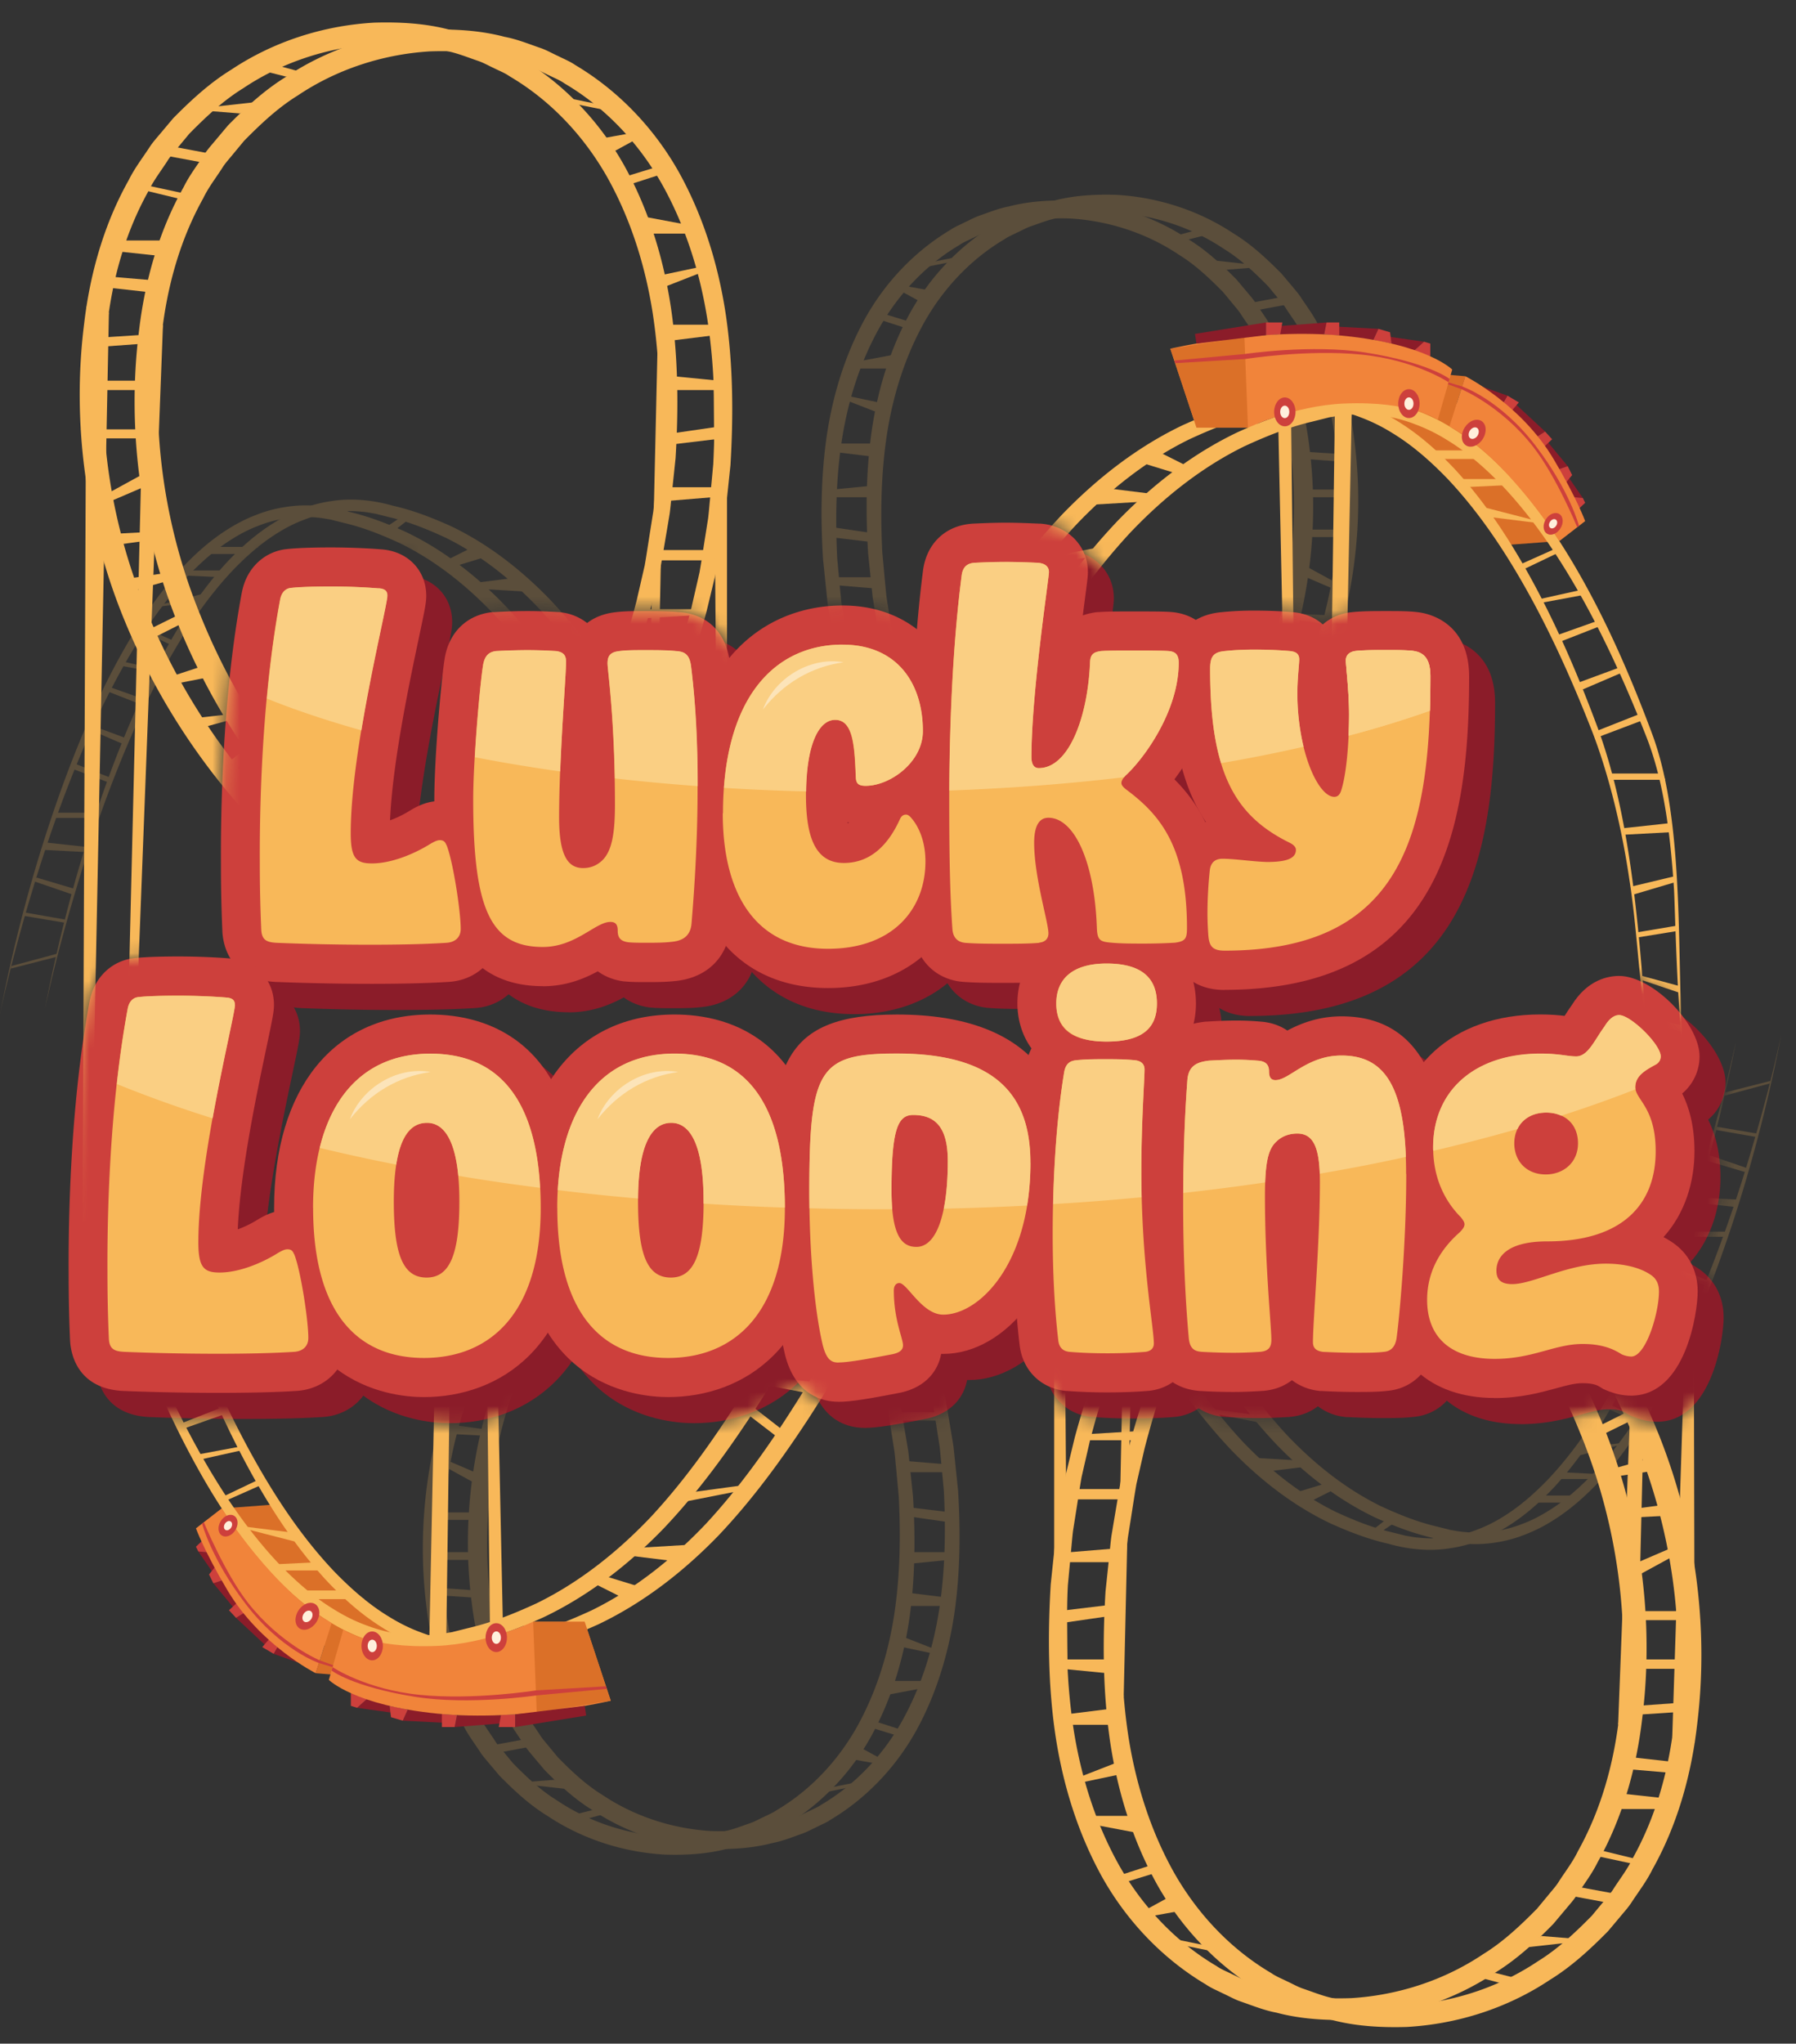 <?xml version="1.0" encoding="UTF-8"?> <svg xmlns="http://www.w3.org/2000/svg" width="131" height="149" fill="none"><rect width="100%" height="100%" fill="#333333" stroke="none"/><g clip-path="url(#a)"><path d="M32.563 61.596c.469 1.119 1.041 4.81 1.041 6.131 0 .576-.37.982-1.08 1.015-1.652.104-3.637.137-5.557.137-2.557 0-5.017-.066-6.734-.137-.742-.033-1.146-.17-1.178-.982a107.638 107.638 0 0 1-.104-4.776c-.033-6.164.37-13.376 1.483-19.304.104-.472.371-.779.807-.812.606-.066 1.686-.104 2.896-.104 1.314 0 2.694.066 3.468.137.508.033.639.236.639.543 0 .812-2.662 11.176-2.662 17.308 0 1.826.404 2.199 1.549 2.199 1.413 0 3.032-.68 4.145-1.355.436-.268.638-.34.807-.34.201 0 .37.066.469.34h.01ZM34.515 58.311c0-2.846.469-8.264.709-9.75.103-.713.403-1.015.943-1.086.67-.033 1.516-.066 2.323-.066.807 0 1.483.033 2.056.066.573.066.742.34.742.779 0 1.085-.507 6.942-.507 11.346 0 2.775.638 3.69 1.75 3.69.573 0 1.009-.202 1.38-.542.67-.642.943-1.793.943-4.064 0-5.994-.507-9.586-.54-10.227-.032-.675.235-.916.878-.982.507-.066 1.145-.066 1.816-.066.84 0 1.653 0 2.29.066.639.033 1.01.236 1.113 1.184.338 2.742.47 5.654.47 8.873 0 2.945-.137 6.165-.437 9.751-.066 1.015-.71 1.322-1.483 1.388-.54.065-1.211.065-1.816.065-.47 0-.944 0-1.282-.033-.573-.065-.807-.307-.807-.844 0-.472-.17-.642-.54-.642-1.08 0-2.525 1.826-4.919 1.826-3.774 0-5.082-2.643-5.082-10.737v.005ZM52.734 59.293c0-8.435 3.774-12.295 8.72-12.295 3.943 0 5.857 2.775 5.857 6.3 0 2.271-2.389 3.999-4.177 3.999-.47 0-.671-.137-.71-.543-.103-2.166-.136-4.267-1.515-4.267-1.25 0-2.122 1.93-2.122 5.451 0 2.88.573 4.98 2.76 4.98s3.403-1.662 4.106-3.22c.098-.202.235-.306.436-.306.099 0 .235.065.371.235.54.609 1.042 1.695 1.042 3.181 0 3.488-2.389 6.367-7.106 6.367-5.388 0-7.678-4.13-7.678-9.888l.016.006ZM75.802 68.742c-.774.066-1.718.066-2.661.066-.944 0-1.887 0-2.727-.066-.37-.033-.878-.203-.943-.982-.202-2.775-.235-6.027-.235-9.416 0-5.522.267-11.516.911-16.424.104-.713.54-.845.91-.883a48.974 48.974 0 0 1 2.291-.066c.807 0 1.614.033 2.356.066.469.032.807.235.807.674 0 .439-1.281 8.807-1.281 13.48 0 .51.169.811.54.811 2.154 0 3.571-3.625 3.735-7.754.033-.576.305-.713.807-.779.507-.033 1.347-.033 2.258-.033 1.08 0 2.187 0 2.661.033.404.033.742.17.742.845 0 3.592-2.596 7.041-3.84 8.193-.201.203-.338.406-.338.576 0 .17.137.307.338.471 2.356 1.76 4.445 4.031 4.445 10.09 0 .78-.104.983-.878 1.087-.54.033-1.347.066-2.258.066-.807 0-1.652 0-2.356-.066-.84-.066-1.041-.17-1.08-1.048-.168-4.946-1.684-8.061-3.533-8.061-.742 0-1.042.713-1.042 1.826 0 2.506 1.042 5.791 1.042 6.603 0 .406-.267.641-.67.674v.017ZM89.136 62.61c.943 0 2.187.203 3.266.236 1.21 0 2.122-.17 2.122-.882 0-.203-.17-.373-.437-.51-4.008-1.964-5.824-5.079-5.824-12.701 0-.916.267-1.218 1.113-1.29a20.458 20.458 0 0 1 2.154-.103c.807 0 1.718.032 2.525.104.37.033.708.137.708.608 0 .34-.136 1.42-.136 2.44 0 4.267 1.516 7.585 2.694 7.585.235 0 .404-.137.507-.471.371-1.152.573-3.39.573-5.556 0-1.694-.235-3.52-.235-3.926 0-.439.371-.642.71-.675.572-.066 1.45-.066 2.224-.066.775 0 1.582 0 2.023.066.944.137 1.211.845 1.211 1.865 0 11.72-2.225 19.978-15.018 19.978-.911 0-1.113-.373-1.178-1.086a22.95 22.95 0 0 1-.066-1.623c0-1.047.066-2.166.17-3.148.065-.576.403-.844.91-.844h-.016ZM21.448 91.418c.47 1.119 1.042 4.81 1.042 6.131 0 .576-.37.982-1.08 1.015-1.652.104-3.637.137-5.557.137-2.557 0-5.017-.066-6.735-.137-.741-.033-1.145-.17-1.178-.982a107.733 107.733 0 0 1-.103-4.776c-.033-6.165.37-13.376 1.483-19.304.104-.472.37-.779.807-.812.605-.066 1.685-.098 2.896-.098 1.314 0 2.694.065 3.468.137.507.033.638.236.638.543 0 .811-2.661 11.176-2.661 17.307 0 1.826.404 2.2 1.549 2.2 1.412 0 3.032-.675 4.144-1.355.437-.27.638-.34.807-.34.202 0 .371.065.47.34l.01-.006ZM22.834 88.067c0-6.706 2.863-11.242 8.556-11.242 5.694 0 8.05 4.332 8.05 11.242 0 7.689-3.703 10.94-8.519 10.94-4.815 0-8.082-3.251-8.082-10.94h-.005Zm10.672-.477c0-3.893-.878-5.725-2.356-5.725-1.581 0-2.426 1.826-2.426 5.725 0 3.9.676 5.556 2.394 5.556 1.717 0 2.388-1.76 2.388-5.556ZM40.644 88.067c0-6.706 2.863-11.242 8.556-11.242s8.049 4.332 8.049 11.242c0 7.689-3.703 10.94-8.518 10.94-4.815 0-8.082-3.251-8.082-10.94h-.005Zm10.677-.477c0-3.893-.878-5.725-2.356-5.725-1.581 0-2.426 1.826-2.426 5.725 0 3.9.676 5.556 2.394 5.556 1.717 0 2.388-1.76 2.388-5.556ZM61.154 99.342c-.508 0-.873-.203-1.146-1.288-.638-2.677-.976-7.113-.976-11.073 0-9.075.71-10.161 6.397-10.161 7.646 0 9.734 3.455 9.734 7.957 0 7.381-3.735 11.072-6.364 11.072-1.549 0-2.628-2.303-3.201-2.303-.267 0-.403.236-.403.543 0 2.133.67 3.488.67 3.998 0 .373-.305.542-.741.641-1.244.236-3.13.609-3.976.609l.006.005Zm3.871-12.563c0 3.35.775 4.13 1.816 4.13 1.516 0 2.29-2.507 2.29-6.264 0-2.369-.839-3.35-2.524-3.35-1.113 0-1.582 1.014-1.582 5.484ZM83.513 98.564c-.808.066-1.75.104-2.727.104-.976 0-1.92-.033-2.76-.104-.337-.033-.774-.17-.84-.883-.267-2.27-.403-4.947-.403-7.722 0-4.096.267-8.396.84-11.818.136-.68.507-.811.943-.844.742-.066 1.413-.066 2.056-.066.671 0 1.347 0 2.089.066.507.033.774.269.774.68 0 .746-.234 3.828-.234 7.414 0 6.74.91 11.38.91 12.564 0 .406-.305.576-.638.609h-.01Zm-6.468-25.402c0-1.793 1.178-2.912 3.67-2.912 2.629 0 3.67 1.119 3.67 2.912s-1.041 2.775-3.67 2.775-3.67-1.015-3.67-2.775ZM102.572 85.594c0 5.15-.508 10.568-.709 11.988-.104.642-.437.949-.944.982-.54.066-1.281.066-2.056.066-.84 0-1.652-.033-2.356-.066-.54-.066-.741-.307-.741-.713 0-1.558.507-7.212.507-11.648 0-2.408-.404-3.554-1.652-3.554-.606 0-1.146.203-1.55.609-.572.543-.806 1.492-.806 3.96 0 5.078.469 9.448.469 10.463 0 .609-.267.844-.878.883-.611.038-1.249.066-1.887.066-.84 0-1.652-.033-2.258-.066-.572-.033-.943-.203-1.009-1.086-.234-2.605-.403-5.928-.403-9.75 0-2.743.065-5.759.305-8.94.066-1.085.71-1.354 1.582-1.458a37.496 37.496 0 0 1 1.985-.066c.572 0 1.145.033 1.548.066.606.033.84.307.84.778 0 .472.17.642.47.642 1.008 0 2.29-1.793 4.815-1.793 3.201 0 4.717 2.336 4.717 8.637h.011ZM112.339 76.82c1.413 0 1.985.203 2.629.203.878 0 1.347-1.218 2.056-2.167.338-.575.709-.844 1.079-.844.84 0 3.032 2.133 3.032 3.016a.671.671 0 0 1-.338.576c-.741.406-1.516.811-1.516 1.662 0 .915 1.484 1.458 1.484 4.672 0 3.894-2.46 6.57-7.913 6.57-2.896 0-3.703 1.118-3.703 2.133 0 .68.371.982 1.145.982 1.549 0 4.041-1.492 6.839-1.492 1.379 0 2.525.307 3.266.812.469.307.606.745.606 1.217 0 1.558-.944 4.744-2.024 4.744a1.79 1.79 0 0 1-.709-.17c-.638-.406-1.45-.746-2.83-.746-2.056 0-3.605 1.086-6.429 1.086-3.131 0-4.919-1.525-4.919-4.3 0-2.336 1.243-3.926 2.356-4.908.234-.236.37-.406.37-.609 0-.17-.136-.34-.267-.51-.911-.915-2.018-2.539-2.018-5.078 0-4.233 3.131-6.838 7.815-6.838l-.011-.011Zm.404 8.807c1.314 0 2.356-.883 2.356-2.27 0-1.388-.944-2.238-2.324-2.238-1.379 0-2.323.916-2.323 2.238 0 1.321.911 2.27 2.291 2.27Z" fill="#F5A404"></path><path d="M28.864 73.639c-2.923 0-5.546-.088-6.85-.137-3.49-.16-3.871-2.885-3.904-3.718a112.103 112.103 0 0 1-.103-4.892c-.022-4.223.141-12.438 1.532-19.83l.016-.072c.366-1.71 1.658-2.9 3.305-3.054.884-.093 2.209-.115 3.174-.115 1.396 0 2.858.071 3.692.142 1.92.143 3.255 1.53 3.255 3.39 0 .498-.103.998-.529 3.021-.692 3.274-1.935 9.158-2.11 13.343.453-.165.927-.39 1.358-.653.622-.384 1.347-.751 2.28-.751 1.401 0 2.584.811 3.102 2.128.688 1.678 1.25 5.78 1.25 7.195 0 2.138-1.593 3.762-3.78 3.866-1.478.093-3.408.137-5.693.137h.005Z" fill="#8B1C29"></path><path d="M41.494 73.803c-7.924 0-7.924-8.84-7.924-13.589 0-3.01.491-8.61.742-10.2.273-1.925 1.549-3.236 3.397-3.471l.104-.011h.104a42.35 42.35 0 0 1 2.465-.077c.905 0 1.701.044 2.224.071h.082l.082.017a3.807 3.807 0 0 1 1.947.784c.54-.417 1.227-.691 2.034-.784.682-.088 1.434-.088 2.16-.088.9 0 1.75 0 2.519.077 2.089.142 3.468 1.53 3.703 3.729.327 2.654.485 5.67.485 9.18 0 3.153-.147 6.416-.447 9.975-.164 2.254-1.696 3.784-4.014 4.01-.698.081-1.45.081-2.121.081-.535 0-1.085 0-1.565-.049h-.05c-.746-.093-1.4-.351-1.924-.74-.998.543-2.323 1.091-4.008 1.091l.005-.005Z" fill="#8B1C29"></path><path d="M62.305 73.94c-6.588 0-10.52-4.765-10.52-12.744 0-11.171 5.972-15.147 11.561-15.147 5.203 0 8.698 3.68 8.698 9.153 0 1.661-.665 3.142-1.68 4.3l.164.18c1.113 1.283 1.723 3.066 1.723 5.034 0 5.43-4.09 9.225-9.946 9.225Zm1.417-12.015c.033-.01.071-.022.11-.038a1.212 1.212 0 0 1-.131-.044c.005.027.016.06.021.082Z" fill="#8B1C29"></path><path d="M85.34 73.568c-.879 0-1.784 0-2.63-.083-1.177-.093-1.99-.471-2.54-.998a3.583 3.583 0 0 1-2.237.998c-.888.077-1.908.077-2.895.077-.987 0-2.002 0-2.956-.077-1.963-.18-3.376-1.617-3.545-3.58-.218-2.978-.245-6.4-.245-9.663 0-6.214.333-12.175.933-16.798.272-1.908 1.597-3.18 3.468-3.35l.12-.012c.714-.032 1.543-.07 2.427-.07.883 0 1.728.038 2.486.07h.071c1.996.148 3.447 1.63 3.447 3.532 0 .28-.028.51-.202 1.843-.05.384-.11.828-.17 1.316.284-.104.606-.181.966-.23l.093-.011h.093c.6-.05 1.456-.05 2.448-.05 1.423 0 2.329 0 2.869.044 2.028.17 3.375 1.65 3.375 3.696 0 3.39-1.636 6.477-3.163 8.5 2.116 2.106 3.774 5.172 3.774 10.837 0 3.022-2.1 3.75-3.349 3.915l-.092.011h-.098a35.11 35.11 0 0 1-2.432.077l-.017.006Z" fill="#8B1C29"></path><path d="M91.196 74.078c-2.29 0-3.79-1.371-4.008-3.67v-.065a22.333 22.333 0 0 1-.082-1.832c0-1.37.099-2.626.186-3.444.185-1.595 1.183-2.796 2.558-3.23-1.762-2.621-2.542-6.202-2.542-11.17 0-2.386 1.374-3.927 3.676-4.13a22.652 22.652 0 0 1 2.432-.115c.916 0 1.903.038 2.76.11.948.087 1.674.422 2.203.899a3.683 3.683 0 0 1 2.061-.889c.736-.087 1.69-.087 2.536-.087.965 0 1.799 0 2.454.099.823.12 3.621.817 3.621 4.683 0 11.291-2.122 22.835-17.86 22.835l.005.006ZM17.756 103.455c-2.928 0-5.546-.087-6.844-.137-3.49-.159-3.872-2.884-3.904-3.718-.071-1.475-.104-3.131-.104-4.891-.022-4.223.147-12.438 1.532-19.83l.017-.072c.365-1.705 1.658-2.901 3.305-3.055.878-.093 2.208-.115 3.173-.115 1.402 0 2.858.072 3.692.143 1.92.142 3.256 1.535 3.256 3.389 0 .5-.104.998-.53 3.022-.692 3.274-1.935 9.158-2.11 13.342a7.7 7.7 0 0 0 1.358-.652c.627-.384 1.347-.752 2.28-.752 1.401 0 2.59.812 3.108 2.128.687 1.678 1.25 5.78 1.25 7.195 0 2.139-1.593 3.762-3.78 3.866-1.472.094-3.403.137-5.693.137h-.006Z" fill="#8B1C29"></path><path d="M32.807 103.762c-2.563 0-10.923-.992-10.923-13.792 0-8.697 4.368-14.1 11.392-14.1 4.068 0 10.89 1.832 10.89 14.1 0 10.167-5.868 13.792-11.36 13.792Z" fill="#8B1C29"></path><path d="M50.617 103.762c-2.563 0-10.923-.992-10.923-13.792 0-8.697 4.368-14.1 11.392-14.1 4.069 0 10.89 1.832 10.89 14.1 0 10.167-5.867 13.792-11.359 13.792Z" fill="#8B1C29"></path><path d="M63.047 104.103c-1.135 0-3.152-.45-3.9-3.45-.785-3.28-1.063-8.226-1.063-11.769 0-9.246.834-13.013 9.238-13.013 10.388 0 12.57 5.879 12.57 10.814 0 8.72-4.68 13.93-9.205 13.93h-.148c-.212 1.168-1.047 2.38-2.89 2.808l-.109.021-.278.055c-1.8.346-3.25.609-4.226.609l.01-.005Z" fill="#8B1C29"></path><path d="M82.678 103.422a38.81 38.81 0 0 1-2.989-.109h-.054c-1.865-.192-3.185-1.53-3.381-3.417-.278-2.33-.42-5.11-.42-8.034 0-4.535.31-8.9.883-12.295l.017-.082c.082-.417.218-.8.392-1.146-.72-.993-1.025-2.172-1.025-3.269 0-2.66 1.707-5.769 6.511-5.769 4.805 0 6.512 2.978 6.512 5.77 0 1.222-.344 2.478-1.156 3.493.158.4.245.844.245 1.31 0 .307-.022.768-.06 1.475-.07 1.415-.18 3.548-.18 5.945 0 4.574.436 8.155.698 10.299.131 1.086.213 1.744.213 2.265 0 1.815-1.342 3.263-3.196 3.449-.916.077-1.941.115-3.01.115Z" fill="#8B1C29"></path><path d="M100.762 103.39c-.889 0-1.723-.033-2.492-.072h-.11l-.108-.016a3.913 3.913 0 0 1-1.925-.773c-.59.46-1.342.74-2.214.789-.682.039-1.347.072-2.045.072-.747 0-1.56-.022-2.416-.072-2.11-.126-3.517-1.546-3.681-3.718-.267-2.967-.415-6.427-.415-9.97 0-3.34.104-6.334.311-9.152.066-1.07.6-3.675 4.09-4.08l.082-.012h.087c.6-.038 1.38-.076 2.144-.076.763 0 1.401.043 1.756.076.752.05 1.417.28 1.963.653.965-.516 2.28-1.036 3.959-1.036 7.553 0 7.553 8.648 7.553 11.489 0 5.5-.54 11.006-.737 12.393-.305 1.942-1.657 3.258-3.468 3.422-.698.083-1.494.083-2.339.083h.005Z" fill="#8B1C29"></path><path d="M110.899 103.828c-4.712 0-7.754-2.808-7.754-7.156 0-2.073.676-3.993 1.979-5.643-.851-1.328-1.543-3.126-1.543-5.468 0-5.797 4.281-9.696 10.65-9.696.769 0 1.342.05 1.783.105.159-.247.333-.521.535-.801 1.14-1.832 2.634-2.111 3.441-2.111 2.416 0 5.868 3.454 5.868 5.867 0 1.053-.475 2.04-1.266 2.704.453.916.895 2.243.895 4.206 0 2.21-.665 4.497-2.258 6.263a7.5 7.5 0 0 1 .616.368c1.211.8 1.876 2.072 1.876 3.597s-.867 7.595-4.859 7.595c-.605 0-1.199-.131-1.826-.4l-.208-.088-.191-.12c-.19-.121-.479-.302-1.314-.302-.567 0-1.172.164-1.941.378-1.151.313-2.585.708-4.488.708l.005-.006Z" fill="#8B1C29"></path><path d="M26.973 71.73c-2.923 0-5.546-.087-6.85-.137-3.49-.159-3.872-2.884-3.904-3.718a112.095 112.095 0 0 1-.104-4.892c-.022-4.222.142-12.437 1.532-19.83l.017-.07c.365-1.712 1.658-2.902 3.304-3.055.884-.094 2.21-.116 3.174-.116 1.396 0 2.858.072 3.692.143 1.92.142 3.256 1.53 3.256 3.389 0 .5-.104.998-.53 3.022-.692 3.274-1.935 9.158-2.11 13.342.453-.164.928-.39 1.358-.652.622-.384 1.347-.752 2.28-.752 1.401 0 2.585.812 3.103 2.128.687 1.678 1.249 5.78 1.249 7.195 0 2.139-1.593 3.762-3.78 3.866-1.477.094-3.408.138-5.693.138h.006Z" fill="#CD403C"></path><path d="M39.602 71.9c-7.923 0-7.923-8.84-7.923-13.589 0-3.01.49-8.61.741-10.2.273-1.925 1.55-3.236 3.398-3.471l.103-.011h.104c.943-.055 1.75-.077 2.465-.077.905 0 1.701.044 2.225.071h.082l.082.017a3.809 3.809 0 0 1 1.946.784c.54-.417 1.227-.691 2.034-.784.682-.088 1.435-.088 2.16-.088.9 0 1.75 0 2.52.077 2.088.142 3.468 1.53 3.702 3.729.327 2.654.486 5.67.486 9.18 0 3.153-.148 6.416-.448 9.975-.163 2.254-1.696 3.784-4.013 4.01-.698.081-1.45.081-2.122.081-.534 0-1.085 0-1.565-.049h-.049c-.747-.093-1.401-.35-1.925-.74-.998.543-2.323 1.091-4.008 1.091l.005-.006Z" fill="#CD403C"></path><path d="M60.412 72.038c-6.588 0-10.52-4.766-10.52-12.745 0-11.171 5.972-15.147 11.562-15.147 5.202 0 8.698 3.68 8.698 9.153 0 1.662-.666 3.142-1.68 4.3l.164.18c1.112 1.284 1.723 3.066 1.723 5.035 0 5.429-4.09 9.224-9.947 9.224Zm1.418-12.016c.033-.01.07-.022.109-.038a1.22 1.22 0 0 1-.13-.044c.005.027.016.06.02.082Z" fill="#CD403C"></path><path d="M83.447 71.665c-.878 0-1.784 0-2.629-.083-1.178-.093-1.99-.471-2.541-.998a3.583 3.583 0 0 1-2.236.998c-.889.077-1.909.077-2.896.077-.987 0-2.001 0-2.956-.077-1.963-.18-3.375-1.617-3.544-3.58-.218-2.978-.246-6.4-.246-9.663 0-6.214.333-12.175.933-16.798.273-1.908 1.598-3.18 3.468-3.35l.12-.012c.715-.032 1.543-.07 2.427-.07.883 0 1.729.038 2.487.07h.07c1.996.148 3.447 1.63 3.447 3.532 0 .28-.027.51-.202 1.843-.049.384-.109.828-.169 1.316.284-.104.606-.181.965-.23l.093-.011h.093c.6-.05 1.456-.05 2.448-.05 1.424 0 2.329 0 2.869.044 2.029.17 3.376 1.65 3.376 3.696 0 3.39-1.636 6.477-3.163 8.5 2.115 2.106 3.773 5.172 3.773 10.837 0 3.022-2.1 3.75-3.348 3.915l-.093.011h-.098a35.11 35.11 0 0 1-2.432.077l-.016.006Z" fill="#CD403C"></path><path d="M89.304 72.175c-2.29 0-3.79-1.371-4.008-3.67v-.065a22.34 22.34 0 0 1-.082-1.832c0-1.37.098-2.626.185-3.444.186-1.595 1.184-2.796 2.558-3.23-1.761-2.62-2.541-6.202-2.541-11.17 0-2.386 1.374-3.927 3.675-4.13a22.624 22.624 0 0 1 2.432-.115c.916 0 1.904.038 2.76.11.949.087 1.674.422 2.203.899a3.682 3.682 0 0 1 2.061-.888c.737-.088 1.691-.088 2.536-.088.965 0 1.8 0 2.454.099.824.12 3.621.817 3.621 4.683 0 11.291-2.121 22.835-17.86 22.835l.006.006ZM15.859 101.552c-2.929 0-5.546-.087-6.844-.137-3.49-.159-3.872-2.884-3.905-3.718-.07-1.475-.103-3.131-.103-4.892-.022-4.222.147-12.437 1.532-19.83l.016-.07c.366-1.706 1.658-2.902 3.305-3.055.878-.094 2.209-.116 3.174-.116 1.401 0 2.857.072 3.692.143 1.92.142 3.256 1.535 3.256 3.39 0 .498-.104.997-.53 3.02-.692 3.275-1.936 9.159-2.11 13.343.453-.164.927-.39 1.358-.652.627-.384 1.347-.752 2.28-.752 1.4 0 2.59.812 3.108 2.128.687 1.678 1.249 5.78 1.249 7.195 0 2.139-1.593 3.762-3.78 3.866-1.472.094-3.402.137-5.693.137h-.005Z" fill="#CD403C"></path><path d="M30.915 101.86c-2.563 0-10.923-.993-10.923-13.793 0-8.697 4.368-14.099 11.392-14.099 4.068 0 10.89 1.832 10.89 14.1 0 10.167-5.867 13.792-11.359 13.792Z" fill="#CD403C"></path><path d="M48.727 101.859c-2.563 0-10.923-.992-10.923-13.792 0-8.697 4.368-14.1 11.392-14.1 4.068 0 10.89 1.832 10.89 14.1 0 10.168-5.868 13.792-11.36 13.792Z" fill="#CD403C"></path><path d="M61.154 102.2c-1.134 0-3.152-.45-3.9-3.45-.785-3.28-1.063-8.226-1.063-11.769 0-9.245.835-13.013 9.238-13.013 10.389 0 12.57 5.879 12.57 10.814 0 8.72-4.679 13.93-9.205 13.93h-.147c-.213 1.168-1.047 2.38-2.89 2.808l-.11.022-.278.054c-1.8.346-3.25.609-4.226.609l.01-.005Z" fill="#CD403C"></path><path d="M80.786 101.519a38.81 38.81 0 0 1-2.988-.109h-.055c-1.865-.192-3.184-1.53-3.38-3.417-.279-2.33-.42-5.11-.42-8.034 0-4.535.31-8.9.883-12.295l.016-.082c.082-.417.218-.8.393-1.146-.72-.993-1.025-2.172-1.025-3.269 0-2.66 1.707-5.769 6.51-5.769 4.805 0 6.512 2.978 6.512 5.77 0 1.222-.343 2.478-1.156 3.492.158.4.246.845.246 1.311 0 .307-.022.768-.06 1.475-.071 1.415-.18 3.549-.18 5.945 0 4.574.436 8.155.698 10.299.13 1.086.212 1.744.212 2.265 0 1.815-1.341 3.263-3.195 3.449-.917.077-1.942.115-3.01.115Z" fill="#CD403C"></path><path d="M98.87 101.487c-.89 0-1.724-.033-2.493-.072h-.109l-.109-.016a3.913 3.913 0 0 1-1.925-.773c-.589.46-1.341.74-2.214.789-.681.039-1.347.072-2.045.072-.747 0-1.56-.022-2.416-.072-2.11-.126-3.517-1.546-3.68-3.718-.268-2.967-.415-6.427-.415-9.97 0-3.34.103-6.334.31-9.153.066-1.069.6-3.674 4.09-4.08l.082-.01h.088c.6-.039 1.38-.077 2.143-.077.763 0 1.401.044 1.756.077.752.049 1.418.28 1.963.652.965-.515 2.28-1.036 3.96-1.036 7.552 0 7.552 8.648 7.552 11.489 0 5.5-.54 11.006-.736 12.393-.306 1.942-1.658 3.258-3.468 3.422-.698.083-1.495.083-2.34.083h.005Z" fill="#CD403C"></path><path d="M109.007 101.925c-4.712 0-7.755-2.807-7.755-7.156 0-2.073.676-3.993 1.98-5.643-.851-1.327-1.544-3.126-1.544-5.468 0-5.796 4.281-9.695 10.651-9.695.769 0 1.341.049 1.783.104.158-.247.332-.521.534-.801 1.14-1.832 2.634-2.111 3.441-2.111 2.416 0 5.868 3.455 5.868 5.867 0 1.053-.474 2.04-1.265 2.704.453.916.894 2.243.894 4.206 0 2.21-.665 4.497-2.257 6.263.212.115.419.236.616.368 1.21.8 1.876 2.072 1.876 3.597s-.867 7.595-4.859 7.595c-.605 0-1.2-.131-1.827-.4l-.207-.088-.191-.12c-.191-.121-.48-.302-1.314-.302-.568 0-1.173.165-1.942.378-1.15.313-2.585.708-4.488.708l.006-.006Z" fill="#CD403C"></path><path d="M32.563 61.596c.469 1.119 1.041 4.81 1.041 6.131 0 .576-.37.982-1.08 1.015-1.652.104-3.637.137-5.557.137-2.557 0-5.017-.066-6.734-.137-.742-.033-1.146-.17-1.178-.982a107.638 107.638 0 0 1-.104-4.776c-.033-6.164.37-13.376 1.483-19.304.104-.472.371-.779.807-.812.606-.066 1.686-.104 2.896-.104 1.314 0 2.694.066 3.468.137.508.033.639.236.639.543 0 .812-2.662 11.176-2.662 17.308 0 1.826.404 2.199 1.549 2.199 1.413 0 3.032-.68 4.145-1.355.436-.268.638-.34.807-.34.201 0 .37.066.469.34h.01ZM34.515 58.311c0-2.846.469-8.264.709-9.75.103-.713.403-1.015.943-1.086.67-.033 1.516-.066 2.323-.066.807 0 1.483.033 2.056.066.573.066.742.34.742.779 0 1.085-.507 6.942-.507 11.346 0 2.775.638 3.69 1.75 3.69.573 0 1.009-.202 1.38-.542.67-.642.943-1.793.943-4.064 0-5.994-.507-9.586-.54-10.227-.032-.675.235-.916.878-.982.507-.066 1.145-.066 1.816-.066.84 0 1.653 0 2.29.066.639.033 1.01.236 1.113 1.184.338 2.742.47 5.654.47 8.873 0 2.945-.137 6.165-.437 9.751-.066 1.015-.71 1.322-1.483 1.388-.54.065-1.211.065-1.816.065-.47 0-.944 0-1.282-.033-.573-.065-.807-.307-.807-.844 0-.472-.17-.642-.54-.642-1.08 0-2.525 1.826-4.919 1.826-3.774 0-5.082-2.643-5.082-10.737v.005ZM52.734 59.293c0-8.435 3.774-12.295 8.72-12.295 3.943 0 5.857 2.775 5.857 6.3 0 2.271-2.389 3.999-4.177 3.999-.47 0-.671-.137-.71-.543-.103-2.166-.136-4.267-1.515-4.267-1.25 0-2.122 1.93-2.122 5.451 0 2.88.573 4.98 2.76 4.98s3.403-1.662 4.106-3.22c.098-.202.235-.306.436-.306.099 0 .235.065.371.235.54.609 1.042 1.695 1.042 3.181 0 3.488-2.389 6.367-7.106 6.367-5.388 0-7.678-4.13-7.678-9.888l.016.006ZM75.802 68.742c-.774.066-1.718.066-2.661.066-.944 0-1.887 0-2.727-.066-.37-.033-.878-.203-.943-.982-.202-2.775-.235-6.027-.235-9.416 0-5.522.267-11.516.911-16.424.104-.713.54-.845.91-.883a48.974 48.974 0 0 1 2.291-.066c.807 0 1.614.033 2.356.066.469.032.807.235.807.674 0 .439-1.281 8.807-1.281 13.48 0 .51.169.811.54.811 2.154 0 3.571-3.625 3.735-7.754.033-.576.305-.713.807-.779.507-.033 1.347-.033 2.258-.033 1.08 0 2.187 0 2.661.033.404.033.742.17.742.845 0 3.592-2.596 7.041-3.84 8.193-.201.203-.338.406-.338.576 0 .17.137.307.338.471 2.356 1.76 4.445 4.031 4.445 10.09 0 .78-.104.983-.878 1.087-.54.033-1.347.066-2.258.066-.807 0-1.652 0-2.356-.066-.84-.066-1.041-.17-1.08-1.048-.168-4.946-1.684-8.061-3.533-8.061-.742 0-1.042.713-1.042 1.826 0 2.506 1.042 5.791 1.042 6.603 0 .406-.267.641-.67.674v.017ZM89.136 62.61c.943 0 2.187.203 3.266.236 1.21 0 2.122-.17 2.122-.882 0-.203-.17-.373-.437-.51-4.008-1.964-5.824-5.079-5.824-12.701 0-.916.267-1.218 1.113-1.29a20.458 20.458 0 0 1 2.154-.103c.807 0 1.718.032 2.525.104.37.033.708.137.708.608 0 .34-.136 1.42-.136 2.44 0 4.267 1.516 7.585 2.694 7.585.235 0 .404-.137.507-.471.371-1.152.573-3.39.573-5.556 0-1.694-.235-3.52-.235-3.926 0-.439.371-.642.71-.675.572-.066 1.45-.066 2.224-.066.775 0 1.582 0 2.023.066.944.137 1.211.845 1.211 1.865 0 11.72-2.225 19.978-15.018 19.978-.911 0-1.113-.373-1.178-1.086a22.95 22.95 0 0 1-.066-1.623c0-1.047.066-2.166.17-3.148.065-.576.403-.844.91-.844h-.016ZM21.448 91.418c.47 1.119 1.042 4.81 1.042 6.131 0 .576-.37.982-1.08 1.015-1.652.104-3.637.137-5.557.137-2.557 0-5.017-.066-6.735-.137-.741-.033-1.145-.17-1.178-.982a107.733 107.733 0 0 1-.103-4.776c-.033-6.165.37-13.376 1.483-19.304.104-.472.37-.779.807-.812.605-.066 1.685-.098 2.896-.098 1.314 0 2.694.065 3.468.137.507.033.638.236.638.543 0 .811-2.661 11.176-2.661 17.307 0 1.826.404 2.2 1.549 2.2 1.412 0 3.032-.675 4.144-1.355.437-.27.638-.34.807-.34.202 0 .371.065.47.34l.01-.006ZM22.834 88.067c0-6.706 2.863-11.242 8.556-11.242 5.694 0 8.05 4.332 8.05 11.242 0 7.689-3.703 10.94-8.519 10.94-4.815 0-8.082-3.251-8.082-10.94h-.005Zm10.672-.477c0-3.893-.878-5.725-2.356-5.725-1.581 0-2.426 1.826-2.426 5.725 0 3.9.676 5.556 2.394 5.556 1.717 0 2.388-1.76 2.388-5.556ZM40.644 88.067c0-6.706 2.863-11.242 8.556-11.242s8.049 4.332 8.049 11.242c0 7.689-3.703 10.94-8.518 10.94-4.815 0-8.082-3.251-8.082-10.94h-.005Zm10.677-.477c0-3.893-.878-5.725-2.356-5.725-1.581 0-2.426 1.826-2.426 5.725 0 3.9.676 5.556 2.394 5.556 1.717 0 2.388-1.76 2.388-5.556ZM61.154 99.342c-.508 0-.873-.203-1.146-1.288-.638-2.677-.976-7.113-.976-11.073 0-9.075.71-10.161 6.397-10.161 7.646 0 9.734 3.455 9.734 7.957 0 7.381-3.735 11.072-6.364 11.072-1.549 0-2.628-2.303-3.201-2.303-.267 0-.403.236-.403.543 0 2.133.67 3.488.67 3.998 0 .373-.305.542-.741.641-1.244.236-3.13.609-3.976.609l.006.005Zm3.871-12.563c0 3.35.775 4.13 1.816 4.13 1.516 0 2.29-2.507 2.29-6.264 0-2.369-.839-3.35-2.524-3.35-1.113 0-1.582 1.014-1.582 5.484ZM83.513 98.564c-.808.066-1.75.104-2.727.104-.976 0-1.92-.033-2.76-.104-.337-.033-.774-.17-.84-.883-.267-2.27-.403-4.947-.403-7.722 0-4.096.267-8.396.84-11.818.136-.68.507-.811.943-.844.742-.066 1.413-.066 2.056-.066.671 0 1.347 0 2.089.066.507.033.774.269.774.68 0 .746-.234 3.828-.234 7.414 0 6.74.91 11.38.91 12.564 0 .406-.305.576-.638.609h-.01Zm-6.468-25.402c0-1.793 1.178-2.912 3.67-2.912 2.629 0 3.67 1.119 3.67 2.912s-1.041 2.775-3.67 2.775-3.67-1.015-3.67-2.775ZM102.572 85.594c0 5.15-.508 10.568-.709 11.988-.104.642-.437.949-.944.982-.54.066-1.281.066-2.056.066-.84 0-1.652-.033-2.356-.066-.54-.066-.741-.307-.741-.713 0-1.558.507-7.212.507-11.648 0-2.408-.404-3.554-1.652-3.554-.606 0-1.146.203-1.55.609-.572.543-.806 1.492-.806 3.96 0 5.078.469 9.448.469 10.463 0 .609-.267.844-.878.883-.611.038-1.249.066-1.887.066-.84 0-1.652-.033-2.258-.066-.572-.033-.943-.203-1.009-1.086-.234-2.605-.403-5.928-.403-9.75 0-2.743.065-5.759.305-8.94.066-1.085.71-1.354 1.582-1.458a37.496 37.496 0 0 1 1.985-.066c.572 0 1.145.033 1.548.066.606.033.84.307.84.778 0 .472.17.642.47.642 1.008 0 2.29-1.793 4.815-1.793 3.201 0 4.717 2.336 4.717 8.637h.011ZM112.339 76.82c1.413 0 1.985.203 2.629.203.878 0 1.347-1.218 2.056-2.167.338-.575.709-.844 1.079-.844.84 0 3.032 2.133 3.032 3.016a.671.671 0 0 1-.338.576c-.741.406-1.516.811-1.516 1.662 0 .915 1.484 1.458 1.484 4.672 0 3.894-2.46 6.57-7.913 6.57-2.896 0-3.703 1.118-3.703 2.133 0 .68.371.982 1.145.982 1.549 0 4.041-1.492 6.839-1.492 1.379 0 2.525.307 3.266.812.469.307.606.745.606 1.217 0 1.558-.944 4.744-2.024 4.744a1.79 1.79 0 0 1-.709-.17c-.638-.406-1.45-.746-2.83-.746-2.056 0-3.605 1.086-6.429 1.086-3.131 0-4.919-1.525-4.919-4.3 0-2.336 1.243-3.926 2.356-4.908.234-.236.37-.406.37-.609 0-.17-.136-.34-.267-.51-.911-.915-2.018-2.539-2.018-5.078 0-4.233 3.131-6.838 7.815-6.838l-.011-.011Zm.404 8.807c1.314 0 2.356-.883 2.356-2.27 0-1.388-.944-2.238-2.324-2.238-1.379 0-2.323.916-2.323 2.238 0 1.321.911 2.27 2.291 2.27Z" fill="#F8B859"></path><path d="M27.622 42.896a42.866 42.866 0 0 0-3.469-.138c-1.21 0-2.29.033-2.896.1-.436.032-.709.34-.807.81-.425 2.277-.747 4.745-.981 7.267 2.088.84 4.395 1.612 6.893 2.314.79-4.782 1.898-9.295 1.898-9.821 0-.302-.131-.505-.639-.543v.01ZM50.417 48.654c-.098-.949-.475-1.152-1.113-1.19-.638-.066-1.445-.066-2.29-.066-.676 0-1.314 0-1.816.066-.644.071-.91.307-.878.987.033.57.436 3.46.529 8.303 1.963.225 3.98.411 6.042.56 0-3.132-.142-5.978-.474-8.666v.006Zm-9.865-1.19a35.667 35.667 0 0 0-2.056-.066c-.775 0-1.647.033-2.323.066-.54.071-.84.373-.944 1.086-.158 1.042-.441 3.998-.594 6.657 2.001.39 4.079.735 6.227 1.037.137-3.598.426-7.179.426-8.001 0-.44-.164-.708-.736-.78ZM61.465 46.998c-4.576 0-8.142 3.29-8.66 10.447 1.963.12 3.97.208 5.998.257.033-3.378.906-5.22 2.122-5.22 1.38 0 1.412 2.095 1.51 4.266.033.412.235.543.71.543 1.782 0 4.171-1.722 4.171-3.992 0-3.52-1.914-6.296-5.857-6.296l.006-.005ZM85.24 47.464c-.474-.033-1.58-.033-2.66-.033-.911 0-1.757 0-2.258.033-.507.071-.78.208-.807.779-.17 4.134-1.582 7.76-3.741 7.76-.371 0-.54-.308-.54-.812 0-4.678 1.276-13.041 1.276-13.48 0-.439-.338-.642-.802-.68a54.78 54.78 0 0 0-2.356-.066c-.774 0-1.581.033-2.29.066-.37.033-.807.17-.91.883-.611 4.7-.884 10.403-.906 15.723 4.423-.16 8.693-.488 12.75-.971.038-.055.087-.104.142-.159 1.249-1.146 3.839-4.607 3.839-8.193 0-.675-.338-.812-.736-.85ZM94.632 50.513c0-1.015.136-2.095.136-2.435 0-.477-.338-.576-.709-.614a32.382 32.382 0 0 0-2.525-.099c-.807 0-1.554.033-2.154.099-.845.071-1.112.373-1.112 1.289 0 2.873.256 5.116.801 6.888a112.36 112.36 0 0 0 6.015-1.196 16.747 16.747 0 0 1-.452-3.932Zm8.485-3.05c-.436-.065-1.211-.065-2.023-.065-.813 0-1.647 0-2.22.066-.338.033-.709.236-.709.68 0 .411.235 2.237.235 3.932 0 .52-.011 1.047-.033 1.563a76.326 76.326 0 0 0 5.928-1.815c.033-.807.038-1.646.038-2.49 0-1.015-.273-1.728-1.216-1.865v-.005Z" fill="#FACF83"></path><path d="M104.333 49.328c0 .85-.011 1.684-.038 2.49a77.352 77.352 0 0 1-5.928 1.815c.027-.515.032-1.042.032-1.563 0-1.694-.234-3.52-.234-3.932 0-.438.37-.641.709-.68.573-.065 1.445-.065 2.219-.065.775 0 1.582 0 2.024.065.943.138 1.216.85 1.216 1.865v.005ZM17.14 73.266c0 .466-.877 4.097-1.63 8.27a91.385 91.385 0 0 1-6.986-2.5c.213-1.92.48-3.78.802-5.534.098-.472.37-.779.807-.806.606-.072 1.685-.099 2.896-.099a45.9 45.9 0 0 1 3.468.132c.507.033.638.236.638.548l.006-.01ZM39.396 86.603c-2.029-.258-4.02-.548-5.966-.877-.246-2.616-1.058-3.861-2.28-3.861-1.221 0-1.925.982-2.252 3.044a135.94 135.94 0 0 1-5.579-1.218c1.031-4.228 3.725-6.871 8.066-6.871 5.279 0 7.684 3.729 8.005 9.783h.006ZM57.244 88.045a172.353 172.353 0 0 1-5.927-.29v-.165c0-3.899-.873-5.725-2.356-5.725-1.483 0-2.4 1.766-2.422 5.517-1.985-.17-3.942-.379-5.856-.614.349-5.989 3.195-9.954 8.512-9.954 5.683 0 8.044 4.327 8.05 11.226v.005ZM75.16 84.777c0 1.13-.088 2.16-.246 3.12-2.002.104-4.025.181-6.075.225.196-.96.294-2.139.294-3.477 0-2.369-.84-3.356-2.524-3.356-1.113 0-1.582 1.02-1.582 5.49 0 .526.022.987.055 1.387h-.688c-1.8 0-3.582-.027-5.355-.071 0-.379-.01-.751-.01-1.124 0-9.077.708-10.162 6.396-10.162 7.646 0 9.729 3.45 9.729 7.963l.005.005ZM83.48 77.971c0 .74-.234 3.828-.234 7.415 0 .658.01 1.294.022 1.903-2.116.203-4.265.373-6.452.499.077-3.411.344-6.833.813-9.652.13-.675.502-.806.938-.845.742-.071 1.412-.071 2.056-.071.643 0 1.347 0 2.083.071.507.033.774.269.774.675v.005ZM84.386 73.162c0 1.766-1.041 2.78-3.67 2.78-2.492 0-3.67-1.014-3.67-2.78 0-1.766 1.178-2.912 3.67-2.912 2.629 0 3.67 1.119 3.67 2.912ZM102.545 84.35c-2.034.449-4.133.855-6.282 1.222-.071-1.974-.507-2.928-1.636-2.928-.61 0-1.145.203-1.549.608-.485.461-.736 1.218-.796 2.956-1.952.29-3.943.543-5.971.768.01-2.539.081-5.297.294-8.193.07-1.086.709-1.355 1.581-1.453.611-.033 1.315-.072 1.991-.072.573 0 1.14.033 1.549.072.605.033.84.301.84.778 0 .477.169.642.474.642 1.009 0 2.29-1.793 4.815-1.793 2.983 0 4.499 2.029 4.69 7.392ZM121.13 77.022a.66.66 0 0 1-.338.576c-.736.412-1.516.812-1.516 1.662 0 .055 0 .11.016.16a87.682 87.682 0 0 1-5.42 1.924 2.576 2.576 0 0 0-1.096-.225c-.998 0-1.751.46-2.094 1.196a125.02 125.02 0 0 1-6.141 1.59c-.011-.082-.011-.16-.011-.247 0-4.234 3.13-6.844 7.809-6.844 1.418 0 1.985.203 2.629.203.872 0 1.347-1.217 2.056-2.166.338-.57.703-.845 1.074-.845.84 0 3.032 2.134 3.032 3.011v.005Z" fill="#FACF83"></path><path opacity=".44" d="M55.647 51.73c.85-2.292 3.451-3.877 5.878-3.444-2.367.33-4.39 1.547-5.878 3.444ZM25.523 81.602c.85-2.293 3.451-3.877 5.878-3.444-2.367.329-4.39 1.546-5.878 3.444ZM43.583 81.602c.85-2.293 3.452-3.877 5.879-3.444-2.367.329-4.39 1.546-5.879 3.444Z" fill="#fff"></path><mask id="b" style="mask-type:luminance" maskUnits="userSpaceOnUse" x="0" y="0" width="131" height="149"><path d="M0 0v149h131V0H0Zm125.487 85.835c0 2.178-.649 4.42-2.187 6.175.033.06.06.121.093.181.152.088.305.176.452.27 1.205.8 1.876 2.072 1.876 3.597 0 1.524-.867 7.595-4.859 7.595a4.5 4.5 0 0 1-1.827-.4l-.201-.088-.197-.126c-.191-.121-.48-.307-1.309-.307-.567 0-1.172.164-1.946.378-1.151.313-2.58.702-4.488.702-2.204 0-4.03-.62-5.361-1.711a3.698 3.698 0 0 1-2.438 1.19c-.698.088-1.494.088-2.339.088-.884 0-1.723-.039-2.492-.072h-.104l-.109-.016c-.747-.093-1.407-.367-1.92-.773-.589.46-1.341.74-2.22.789-.675.039-1.34.077-2.039.077-.747 0-1.56-.027-2.415-.077-.78-.043-1.467-.268-2.024-.647a3.63 3.63 0 0 1-1.74.636c-.915.083-1.94.121-3.01.121-1.068 0-2.077-.038-2.988-.115h-.054c-1.44-.148-2.547-.982-3.07-2.216a3.563 3.563 0 0 1-1.877-1.859c-1.26.9-2.634 1.377-3.997 1.377h-.147c-.213 1.168-1.047 2.38-2.885 2.802l-.11.022-.277.055c-1.8.34-3.25.603-4.221.603-.97 0-2.536-.323-3.458-2.215a3.526 3.526 0 0 1-1.374-1.064c-2.132 2.073-4.913 2.945-7.596 2.945-1.625 0-5.573-.406-8.251-3.954a9.584 9.584 0 0 1-.654-.549c-2.215 3.208-5.628 4.503-8.906 4.503-1.265 0-3.926-.247-6.315-2.019-.67.916-1.75 1.514-3.048 1.574-1.478.088-3.403.138-5.693.138-2.929 0-5.546-.088-6.85-.138-2.203-.098-3.168-1.228-3.588-2.254-1.925-.795-2.182-2.692-2.209-3.367-.065-1.48-.098-3.131-.098-4.891-.022-4.229.142-12.438 1.527-19.836l.016-.071c.366-1.706 1.664-2.901 3.31-3.05.879-.093 2.204-.115 3.174-.115 1.402 0 2.858.072 3.692.143.033 0 .06.011.093.011-.485-.773-.584-1.607-.594-2.007-.071-1.486-.104-3.137-.104-4.892-.022-4.228.142-12.438 1.527-19.83l.016-.071c.366-1.711 1.663-2.901 3.31-3.055.878-.093 2.209-.12 3.174-.12 1.396 0 2.852.076 3.692.148 1.467.11 2.59.948 3.038 2.166 1.281.504 2.11 1.672 2.11 3.126 0 .345-.054.696-.223 1.552.545-1.25 1.625-2.079 3.053-2.26l.104-.016h.104a35.31 35.31 0 0 1 4.69 0h.081l.082.016a3.82 3.82 0 0 1 1.947.779c.54-.417 1.232-.691 2.029-.779.681-.088 1.434-.087 2.16-.087.899 0 1.75 0 2.524.076 1.565.11 2.738.916 3.316 2.243.316.132.605.313.867.521 2.17-2.287 5-3.246 7.743-3.246 2.138 0 3.981.63 5.421 1.744.126-1.541.278-3 .453-4.338.267-1.914 1.592-3.186 3.463-3.356l.125-.012a51.983 51.983 0 0 1 2.421-.07c.873 0 1.729.038 2.487.07h.07c1.511.116 2.706.988 3.202 2.222 1.292.553 2.138 1.76 2.138 3.213 0 .203-.017.384-.088.97.426-.01.906-.01 1.418-.01 1.424 0 2.334 0 2.869.044.676.055 1.27.263 1.772.581.524-.313 1.162-.51 1.882-.576a22.725 22.725 0 0 1 2.432-.115c.91 0 1.903.044 2.76.115.948.088 1.673.417 2.202.894a3.683 3.683 0 0 1 2.062-.888c.736-.088 1.69-.088 2.535-.088.966 0 1.8 0 2.454.104.617.088 2.307.5 3.141 2.287 1.086.521 2.373 1.678 2.373 4.305 0 7.13-.851 14.357-5.437 18.717l11.206 3.054c1.113-1.601 2.509-1.859 3.272-1.859 1.549 0 3.512 1.42 4.734 3.071 1.636 1.223 3.032 3.17 3.032 4.706a3.54 3.54 0 0 1-1.271 2.703c.453.916.895 2.243.895 4.2l-.011.006Z" fill="#fff"></path></mask><g mask="url(#b)"><g opacity=".2" fill="#F8B859"><path d="m95.177 32.937 2.743.175.196.565-2.94-.214v-.526ZM98.269 35.69h-3.234l.18.565h2.738l.316-.565ZM99.022 38.613h-3.807l-.18.543h3.447l.54-.543ZM97.565 42.545l-2.389-1.305-.349.652 2.421 1.042.317-.39Z"></path><path d="M106.312 73.568c-2.907.356-5.846.367-8.764.186-2.917-.203-5.813-.636-8.638-1.36-5.633-1.464-11-4.2-15.073-8.352-2.045-2.056-3.763-4.426-5.132-6.987-1.38-2.56-2.317-5.336-3.043-8.149l-.485-2.128c-.125-.718-.229-1.442-.343-2.16l-.17-1.08c-.043-.363-.07-.724-.109-1.092l-.201-2.177c-.142-2.912-.093-5.83.354-8.692.453-2.857 1.336-5.638 2.738-8.128 1.407-2.478 3.413-4.59 5.835-6.015.289-.203.621-.33.932-.489.322-.142.622-.323.955-.438.665-.225 1.314-.494 2.006-.62 1.358-.356 2.776-.422 4.178-.378 2.803.17 5.573 1.064 7.918 2.637 1.205.74 2.241 1.723 3.228 2.726l.677.817c.223.274.463.532.648.84.388.591.824 1.156 1.13 1.798 1.385 2.49 2.159 5.265 2.48 8.127.693 5.731-.152 11.62-2.35 16.957a38.462 38.462 0 0 1-9.827 14.077c-1.058.982-2.197 1.865-3.353 2.715-1.184.811-2.389 1.601-3.67 2.254-2.53 1.354-5.258 2.314-8.066 2.758-1.407.186-2.825.274-4.226.148-1.391-.159-2.787-.395-4.08-.954-1.292-.527-2.535-1.212-3.642-2.1a20.68 20.68 0 0 1-3.081-2.956c-1.898-2.161-3.463-4.634-5.007-7.118-1.537-2.496-3.02-5.04-4.63-7.525-1.62-2.478-3.38-4.886-5.436-7.052-2.078-2.139-4.478-4.014-7.188-5.303-1.363-.614-2.765-1.157-4.226-1.486-1.418-.406-3.005-.576-4.51-.33a9.554 9.554 0 0 0-2.203.593c-.71.269-1.386.625-2.023 1.026-1.282.8-2.405 1.81-3.425 2.9-2.012 2.21-3.6 4.744-4.974 7.36-1.374 2.621-2.52 5.347-3.544 8.11-2.029 5.54-3.578 11.249-4.696 17.029.622-2.88 1.38-5.726 2.22-8.544.84-2.82 1.772-5.61 2.841-8.347 1.069-2.731 2.258-5.424 3.665-7.99 1.407-2.561 3.015-5.023 5.006-7.124 1.003-1.036 2.088-1.996 3.31-2.736a10.403 10.403 0 0 1 1.903-.938 9.109 9.109 0 0 1 2.034-.527 8.362 8.362 0 0 1 2.094-.043c.35.016.693.093 1.042.148l1.047.263c1.402.329 2.738.872 4.036 1.47 2.579 1.266 4.858 3.087 6.843 5.176 1.97 2.123 3.665 4.497 5.23 6.96 3.147 4.919 5.726 10.277 9.63 14.867a21.83 21.83 0 0 0 3.256 3.137c1.184.954 2.53 1.716 3.943 2.292 1.413.614 2.934.883 4.445 1.058 1.516.143 3.037.05 4.531-.142 2.989-.456 5.863-1.465 8.508-2.868 2.66-1.382 5.11-3.137 7.323-5.144a39.842 39.842 0 0 0 10.242-14.571c2.268-5.556 3.13-11.709 2.383-17.675-.35-2.978-1.184-5.978-2.678-8.632-.338-.686-.801-1.294-1.221-1.93-.202-.324-.464-.604-.704-.9l-.736-.872c-1.069-1.08-2.192-2.128-3.495-2.923-2.536-1.689-5.536-2.648-8.573-2.818-1.516-.044-3.06.038-4.537.427-.753.143-1.462.434-2.182.686-.36.126-.692.318-1.041.477-.338.175-.698.313-1.015.532-2.628 1.563-4.793 3.86-6.26 6.51-1.462 2.659-2.345 5.593-2.781 8.554-.426 2.973-.447 5.967-.267 8.934l.229 2.215c.043.368.07.74.12 1.108l.185 1.102c.125.735.24 1.47.376 2.2l.524 2.171c.774 2.868 1.767 5.703 3.212 8.314 1.434 2.61 3.223 5.034 5.35 7.107 2.126 2.079 4.575 3.806 7.198 5.166 2.628 1.36 5.42 2.358 8.284 3.055a47.934 47.934 0 0 0 17.494.795l.022.01Z"></path><path d="M103.024 73.99c-2.907.356-5.846.367-8.764.186-2.918-.203-5.813-.636-8.638-1.36-5.633-1.464-11-4.2-15.073-8.352-2.045-2.056-3.763-4.425-5.132-6.986-1.38-2.561-2.317-5.336-3.043-8.15l-.485-2.127c-.125-.719-.229-1.443-.344-2.161l-.169-1.08c-.043-.362-.07-.724-.109-1.092l-.201-2.177c-.142-2.912-.093-5.83.354-8.692.453-2.857 1.336-5.637 2.738-8.127 1.407-2.479 3.413-4.59 5.835-6.016.289-.203.621-.33.932-.488.322-.143.622-.324.955-.439.665-.225 1.314-.493 2.006-.62 1.358-.356 2.776-.422 4.178-.378 2.803.17 5.573 1.064 7.918 2.638 1.205.74 2.241 1.722 3.228 2.725l.677.817c.223.275.463.532.648.84.388.592.824 1.157 1.13 1.798 1.384 2.49 2.159 5.265 2.48 8.128.693 5.73-.152 11.62-2.35 16.956a38.463 38.463 0 0 1-9.827 14.077c-1.058.982-2.197 1.865-3.353 2.715-1.184.812-2.39 1.601-3.67 2.254-2.531 1.354-5.258 2.314-8.066 2.758-1.407.187-2.825.275-4.227.148-1.39-.159-2.786-.394-4.079-.954-1.292-.526-2.535-1.212-3.642-2.1a20.686 20.686 0 0 1-3.081-2.956c-1.898-2.16-3.463-4.634-5.007-7.118-1.538-2.495-3.02-5.04-4.63-7.524-1.62-2.48-3.38-4.887-5.437-7.053-2.077-2.139-4.477-4.014-7.187-5.303-1.363-.614-2.765-1.157-4.226-1.486-1.418-.406-3.005-.576-4.51-.329a9.554 9.554 0 0 0-2.203.592c-.71.269-1.386.625-2.024 1.026-1.281.8-2.405 1.81-3.424 2.9-2.013 2.21-3.6 4.745-4.974 7.36-1.374 2.622-2.52 5.347-3.544 8.111C2.655 62.49 1.106 68.2-.012 73.98c.622-2.88 1.38-5.725 2.22-8.544.84-2.819 1.772-5.61 2.841-8.347 1.069-2.73 2.258-5.423 3.665-7.99 1.407-2.56 3.015-5.023 5.006-7.124 1.003-1.036 2.088-1.996 3.31-2.736a10.41 10.41 0 0 1 1.903-.938 9.106 9.106 0 0 1 2.034-.526 8.361 8.361 0 0 1 2.094-.044c.35.022.693.093 1.042.148l1.047.263c1.402.33 2.738.872 4.035 1.47 2.58 1.267 4.86 3.087 6.844 5.177 1.969 2.122 3.665 4.497 5.23 6.959 3.147 4.913 5.726 10.277 9.63 14.867a21.835 21.835 0 0 0 3.256 3.137c1.184.954 2.53 1.716 3.943 2.292 1.413.614 2.934.883 4.445 1.058 1.516.143 3.037.05 4.531-.142 2.989-.455 5.863-1.464 8.508-2.868 2.66-1.382 5.11-3.137 7.323-5.144a39.843 39.843 0 0 0 10.242-14.571c2.268-5.555 3.13-11.708 2.383-17.675-.35-2.978-1.184-5.978-2.678-8.632-.338-.685-.801-1.294-1.221-1.93-.202-.324-.464-.603-.704-.9l-.736-.872c-1.069-1.08-2.192-2.127-3.496-2.922-2.535-1.69-5.535-2.65-8.572-2.82-1.522-.043-3.06.04-4.537.428-.753.143-1.462.434-2.182.686-.36.126-.692.318-1.041.477-.338.176-.698.313-1.015.532-2.628 1.563-4.793 3.86-6.26 6.51-1.462 2.66-2.345 5.593-2.781 8.555-.426 2.972-.447 5.966-.267 8.933l.228 2.215c.044.368.071.74.12 1.108l.186 1.103c.125.734.24 1.47.376 2.199l.524 2.171c.774 2.868 1.767 5.704 3.212 8.314 1.434 2.61 3.223 5.034 5.35 7.107 2.126 2.079 4.575 3.806 7.198 5.166 2.628 1.36 5.42 2.358 8.283 3.055a47.936 47.936 0 0 0 17.495.795l.022.01Z"></path><path d="m94.957 24.332-2.132.521v-.395l2.35-.504-.218.378ZM93.998 22.183l-2.928.543-.387-.543 3.124-.587.191.587ZM91.42 19.512l-1.953.154-1.281-.719 3.233.357v.208ZM88.327 17.044l-1.625.412-1.183-.203 2.35-.637.458.428ZM93.458 27.283h3.512v.636l-3.267.356-.245-.992ZM94.37 29.696l3.326-.28.42.609-3.572.4-.175-.73ZM97.03 44.876l-2.66-.143v.46l2.6.357.06-.674ZM96.654 47.634l-3.091-.46v.46l2.879.812.213-.812ZM95.106 50.705l-1.93-.954-.284.477 1.936.97.278-.493ZM93.998 53.568l-3.108-1.026v.85l2.885.565.223-.39ZM92.193 55.931l-2.53-.28v.28l1.93.532.6-.532ZM90.437 58.794l-1.652-1.305-.213.46 1.549 1.448.316-.603ZM88.224 61.267l-1.478-.866-.175.433 1.653.79v-.357ZM86.572 63.494l-1.827-1.415-.388.428 1.898 1.2.317-.213ZM83.725 65.506l-1.091-1.272v.214l.545 1.486.546-.428ZM70.107 18.673l-3.092.63-.47.363 3.562-.719v-.274ZM68.324 21.267l-2.76-.5-.234.248 1.62.883 1.374-.631ZM66.546 23.52l-2.574-.794-.376.394 2.574.834.376-.433ZM65.33 25.835l-3 .565-.184.471h2.928l.256-1.036ZM64.44 29.416l-2.906-.614v.307l2.716 1.058.19-.75ZM64.157 32.334h-3.419v.603l3 .367.42-.97ZM63.738 35.4l-3 .29v.565h3v-.856ZM63.738 38.882l-3.234-.472v.746l3.234.384v-.658ZM64.157 42.084h-3.419v.565l3.42.285v-.85ZM64.485 45.852H61.35v.62h3.419l-.284-.62ZM65.456 49.4h-3.441v.35l3.44.215V49.4ZM66.126 51.802l-3.07.74.152.707 2.918-.707v-.74ZM67.25 54.664l-3.092.987.142.406 2.95-.866v-.527ZM68.057 56.924l-3.092.916.49.427 2.531-.817.07-.526ZM69.672 59.397l-2.072 1.98.458.702 1.614-2.26v-.422ZM71.814 62.293l-2.776 1.025.633.39 2.46-1.13-.317-.285ZM73.188 64.058l-1.303 1.876.245.28 1.407-1.98-.349-.175ZM75.397 65.934l-1.51 1.903h.25l2.035-1.623-.775-.28ZM80.948 69.674l-1.052 1.157.261.647 1.004-1.442-.213-.362ZM83.725 70.957l-1.091 1.157h.376l.867-1.157h-.152ZM85.464 71.478l-1.26 1.18h.376l1.124-1.12-.24-.06ZM88.223 72.383l-1.44.883.535.148 1.314-.9-.41-.13ZM90.105 72.899v1.003h.398l-.197-.916-.201-.087ZM57.412 68.44l-1.369-1.168-3.725-.39.213.571 4.88.987ZM52.53 63.247l-3.059.46-.632-.46 3.48-.532.212.532ZM50.847 60.74l-4.183-.992-.213-.35 4.237.493.159.85ZM48.839 56.463l-3.37.46-.317-.46L48 55.651l.84.812ZM46.451 52.827l-3.686.423-.458-.423 3.337-.636.807.636ZM41.537 51.198l2.34-1.798.501.28-2.47 1.919-.37-.4ZM41.908 46.471l-4.684-.921.376.614 4.308.587v-.28ZM38.958 43.17l-3.981-.236-.47-.422 3.42-.428 1.03 1.086ZM32.73 41.426l2.765-.85-.987-.702-2.247 1.13.469.422ZM30.2 37.565l-1.45 1.13-.563-.285 1.266-.845h.747ZM26.404 36.765l-.561.28-1.031.52-.545-.197 2.137-.603ZM18.856 39.874H15.54l-.61.515h2.765l1.161-.515ZM16.403 41.59H13.36l-.185.357 2.88.137.348-.493ZM15.28 43.17l-3.676.943v.115l3.184-.4.491-.658ZM12.728 46.751l-2.269-1.014-.234.213 2.105 1.004.398-.203ZM11.604 48.824l-2.645-.592-.213.296 2.727.504.13-.208ZM10.53 50.99 8 50.09l-.235.286 2.46.965.305-.35ZM9.308 53.864l-2.737-1.015-.191.28 2.503 1.08.425-.345ZM8.135 56.732l-2.737-1.08-.115.4 2.738 1.036.114-.356ZM7.176 59.255H4.089l-.142.378h3.114l.115-.379ZM6.232 61.739l-2.945-.318-.114.543 2.945.153.114-.378ZM5.561 64.843l-2.895-.861-.24.252 2.803.965.332-.356ZM4.744 67.042l-2.977-.521v.257l2.939.494.038-.23ZM4.253 69.51l-3.42.92-.043.187 3.3-.844.163-.263Z"></path></g><path d="m112.703 31.467-2.214-2.056-.267.41 1.865 2.024.616-.378ZM114.35 33.99l-1.549-1.87-.311.428 1.184 1.667.676-.225ZM115.453 36.31l-1.135-1.64-.251.301.557 1.256.829.083Z" fill="#8B1C29"></path><path d="m109.573 29.493.377-.647.834.493-.464.543-.747-.39ZM112.087 31.846l.616-.379.507.56-.556.52-.567-.701ZM113.674 34.215l.676-.225.322.647-.431.52-.567-.942ZM114.623 36.227l.829.083.169.35-.545.51-.453-.943Z" fill="#CD403C"></path><path d="m105.767 27.842.223-.411 3.959 1.415-.376.647-3.806-1.65ZM96.757 23.51l-3.702.285.141.592 3.387-.005.174-.872ZM100.543 23.976l-2.983-.159.125.642 2.487.323.371-.806ZM103.868 24.914l-2.427-.346.06.483 1.598.548.769-.685Z" fill="#8B1C29"></path><path d="M92.34 24.437v-.927h1.195l-.158.872-1.036.055ZM96.583 24.382l.174-.872h.928v.949l-1.102-.077ZM100.172 24.782l.371-.806.85.252.109.823-1.33-.269ZM103.1 25.6l.769-.686.458.137v.932L103.1 25.6Z" fill="#CD403C"></path><path d="M101 30.337s4.597 3.28 6.146 5.847c1.549 2.566 2.77 3.548 2.77 3.548l3.834-.286-2.372-5.983-5.454-4.283-4.755-.811-.164 1.963-.005.005Z" fill="#DB7028"></path><path d="m106.89 27.43-4.461-.372v2.972l3.294 1.053 1.167-3.652Z" fill="#DB7028"></path><path d="M65.133 75.756c30.856 0 55.869-.484 55.869-1.08 0-.597-25.013-1.08-55.869-1.08-30.856 0-55.87.483-55.87 1.08 0 .596 25.014 1.08 55.87 1.08Z" fill="#DDD"></path><path d="m7.945 22.791-1.641-.444-.279 66.806.595-.23L7.945 22.79Z" fill="#F8B859"></path><path d="m10.557 24.404-3.332.214-.24.69 3.572-.257v-.647ZM6.8 27.755h3.932l-.218.685H7.187l-.387-.686ZM5.884 31.303h4.63l.218.658H6.544l-.66-.658ZM7.656 36.085l2.901-1.59.431.795-2.95 1.266-.382-.471Z" fill="#F8B859"></path><path d="M7.672 74.023c3.545-.247 7.068-.773 10.504-1.65 6.844-1.778 13.366-5.106 18.323-10.152a36.214 36.214 0 0 0 6.233-8.494c1.68-3.11 2.814-6.488 3.697-9.91l.595-2.588c.152-.872.278-1.75.42-2.627l.207-1.31c.054-.44.087-.884.13-1.323l.246-2.648c.175-3.537.11-7.086-.43-10.562-.551-3.472-1.626-6.855-3.327-9.877-1.713-3.01-4.145-5.583-7.095-7.316-.349-.247-.752-.4-1.134-.592-.387-.176-.758-.395-1.162-.532-.807-.274-1.598-.603-2.443-.751-1.652-.433-3.375-.516-5.077-.46-3.408.207-6.773 1.293-9.625 3.207-1.462.9-2.721 2.09-3.927 3.313l-.823.992c-.267.335-.567.647-.79 1.02-.47.724-.999 1.404-1.375 2.188-1.685 3.022-2.623 6.4-3.016 9.882-.845 6.965.186 14.127 2.858 20.61a46.825 46.825 0 0 0 11.943 17.11c1.281 1.195 2.672 2.264 4.079 3.3 1.44.988 2.906 1.948 4.46 2.743 3.07 1.65 6.392 2.818 9.806 3.35 1.707.225 3.43.335 5.142.181 1.69-.197 3.387-.482 4.957-1.162 1.576-.636 3.081-1.47 4.423-2.556a25.249 25.249 0 0 0 3.746-3.592c2.307-2.627 4.21-5.637 6.086-8.654 1.865-3.032 3.67-6.13 5.628-9.147 1.969-3.01 4.106-5.944 6.61-8.577 2.525-2.6 5.442-4.875 8.736-6.444 1.658-.745 3.365-1.409 5.137-1.804 1.723-.493 3.654-.702 5.48-.4.922.126 1.822.384 2.678.724.862.329 1.685.757 2.46 1.25 1.559.97 2.928 2.205 4.16 3.526 2.449 2.688 4.379 5.764 6.048 8.945 1.669 3.186 3.059 6.498 4.308 9.86 2.465 6.734 2.972 14.746 3.529 21.623-.573-3.564-.666-7.014-1.233-10.6-.507-3.499-1.445-7.53-2.737-10.853-1.304-3.323-2.749-6.592-4.456-9.712-1.707-3.115-3.67-6.11-6.086-8.665-1.221-1.261-2.541-2.43-4.019-3.323a12.759 12.759 0 0 0-2.312-1.14 10.543 10.543 0 0 0-2.476-.637c-.84-.12-1.696-.143-2.547-.055-.425.022-.845.115-1.265.181l-1.27.318c-1.702.4-3.327 1.059-4.908 1.788-3.136 1.535-5.906 3.751-8.322 6.29-2.394 2.578-4.456 5.462-6.359 8.456-3.823 5.978-6.958 12.498-11.703 18.07a26.659 26.659 0 0 1-3.953 3.817c-1.434 1.163-3.076 2.084-4.794 2.786-1.712.746-3.566 1.075-5.398 1.289-1.844.17-3.692.06-5.514-.176-3.632-.554-7.122-1.777-10.34-3.488-3.233-1.678-6.21-3.811-8.905-6.251A48.466 48.466 0 0 1 9.03 45.106C6.276 38.355 5.224 30.875 6.135 23.62c.42-3.62 1.44-7.267 3.255-10.491.41-.834.976-1.574 1.484-2.342.245-.395.561-.735.856-1.091l.894-1.064c1.298-1.316 2.667-2.583 4.248-3.554 3.087-2.056 6.73-3.219 10.422-3.427 1.848-.055 3.719.044 5.513.52.916.17 1.778.527 2.656.829.436.153.84.39 1.265.581.414.208.85.384 1.232.647 3.196 1.898 5.825 4.689 7.613 7.914 1.778 3.235 2.852 6.8 3.381 10.397.518 3.609.54 7.25.322 10.864l-.284 2.698c-.049.45-.087.9-.147 1.35l-.223 1.337c-.153.889-.295 1.783-.459 2.671l-.637 2.638c-.944 3.488-2.15 6.931-3.905 10.107-1.745 3.175-3.916 6.114-6.506 8.637-2.585 2.523-5.562 4.628-8.753 6.28-3.19 1.655-6.593 2.867-10.066 3.712" fill="#F8B859"></path><path d="M11.67 74.538c3.545-.246 7.068-.773 10.503-1.65 6.844-1.777 13.366-5.106 18.323-10.151a36.217 36.217 0 0 0 6.233-8.495c1.68-3.11 2.814-6.487 3.698-9.91l.594-2.588c.153-.872.278-1.75.42-2.627l.207-1.31c.055-.44.088-.883.131-1.322l.246-2.649c.174-3.537.109-7.085-.431-10.562-.551-3.471-1.625-6.855-3.327-9.877-1.712-3.01-4.144-5.582-7.095-7.315-.348-.247-.752-.4-1.134-.593-.387-.175-.758-.394-1.161-.531-.807-.27-1.598-.604-2.443-.752-1.653-.433-3.376-.515-5.077-.46-3.409.208-6.773 1.294-9.626 3.208-1.461.9-2.72 2.09-3.926 3.312l-.823.993c-.268.334-.568.647-.791 1.02-.47.724-.998 1.404-1.374 2.188-1.685 3.021-2.623 6.4-3.016 9.882-.845 6.965.185 14.127 2.857 20.609a46.825 46.825 0 0 0 11.943 17.11c1.282 1.195 2.672 2.265 4.08 3.301 1.439.987 2.906 1.947 4.46 2.742 3.07 1.65 6.391 2.819 9.805 3.35 1.707.226 3.43.335 5.143.182 1.69-.198 3.386-.483 4.957-1.163 1.576-.636 3.08-1.47 4.422-2.555a25.244 25.244 0 0 0 3.747-3.592c2.307-2.627 4.21-5.638 6.086-8.654 1.865-3.033 3.67-6.131 5.628-9.147 1.968-3.011 4.106-5.945 6.61-8.577 2.524-2.6 5.442-4.876 8.735-6.444 1.658-.746 3.365-1.41 5.137-1.804 1.724-.494 3.654-.702 5.481-.4.922.126 1.821.383 2.678.723.861.33 1.685.757 2.459 1.25 1.56.971 2.928 2.205 4.161 3.527 2.448 2.687 4.379 5.764 6.048 8.944 1.668 3.187 3.059 6.499 4.308 9.86 2.465 6.735 1.685 16.952 2.257 23.78-.507-4.63-.616-10.854-.698-12.499-.256-3.904-.703-7.782-1.995-11.11-1.304-3.324-2.749-6.592-4.456-9.713-1.707-3.114-3.67-6.109-6.086-8.664-1.221-1.262-2.541-2.43-4.019-3.324a12.759 12.759 0 0 0-2.312-1.14 10.552 10.552 0 0 0-2.476-.636c-.84-.121-1.696-.143-2.547-.055-.425.022-.845.115-1.265.18l-1.27.319c-1.702.4-3.327 1.058-4.908 1.787-3.136 1.536-5.906 3.752-8.322 6.29-2.394 2.578-4.456 5.463-6.359 8.457-3.823 5.977-6.958 12.498-11.703 18.07a26.658 26.658 0 0 1-3.953 3.817c-1.434 1.162-3.076 2.084-4.794 2.785-1.712.746-3.566 1.075-5.399 1.29-1.843.17-3.691.06-5.513-.176-3.632-.554-7.122-1.777-10.34-3.488-3.233-1.684-6.21-3.812-8.905-6.252a48.465 48.465 0 0 1-12.45-17.708c-2.754-6.75-3.806-14.23-2.895-21.486.42-3.62 1.44-7.266 3.255-10.49.41-.834.976-1.575 1.483-2.342.246-.395.562-.735.857-1.092l.894-1.064c1.298-1.316 2.667-2.583 4.248-3.553 3.087-2.057 6.73-3.22 10.422-3.428 1.848-.055 3.719.044 5.513.521.916.17 1.778.527 2.656.828.436.154.84.39 1.265.582.414.208.85.383 1.232.647 3.196 1.897 5.824 4.688 7.613 7.913 1.778 3.236 2.852 6.8 3.381 10.398.518 3.608.54 7.25.322 10.864l-.284 2.698c-.049.45-.087.899-.147 1.349l-.224 1.338c-.152.888-.294 1.782-.458 2.67l-.638 2.638c-.943 3.488-2.148 6.932-3.904 10.107-1.745 3.175-3.916 6.115-6.506 8.637-2.585 2.523-5.562 4.629-8.753 6.28-3.19 1.656-6.593 2.868-10.067 3.712" fill="#F8B859"></path><path d="m10.825 13.946 2.596.63V14.1l-2.863-.614.267.46ZM11.991 11.33l3.561.663.475-.663-3.801-.713-.235.713ZM15.127 8.083l2.372.187 1.56-.872-3.932.439v.246ZM18.885 5.084l1.98.504 1.439-.252-2.863-.773-.556.52ZM12.652 17.532h-4.27v.774l3.97.427.3-1.2ZM11.539 20.466l-4.041-.34-.513.74 4.341.489.213-.889ZM8.305 38.92l3.234-.17v.554l-3.158.433-.076-.817ZM8.763 42.27l3.757-.559v.56l-3.501.987-.256-.987ZM10.645 46.005l2.35-1.162.338.581-2.345 1.184-.343-.603ZM11.991 49.482l3.78-1.245v1.031l-3.507.686-.273-.472ZM14.19 52.361l3.075-.345v.345l-2.35.642-.725-.642ZM16.321 55.838l2.007-1.59.256.559-1.875 1.76-.388-.729ZM19.016 58.843l1.794-1.053.213.527-2.007.96v-.434ZM21.023 61.552l2.219-1.722.469.516-2.307 1.464-.381-.258ZM24.48 63.998l1.326-1.546v.257l-.666 1.805-.66-.516ZM41.036 7.069l3.758.768.567.433-4.325-.872v-.33ZM43.201 10.217l3.36-.604.283.302-1.969 1.075-1.674-.773ZM45.36 12.953l3.136-.96.453.483-3.13 1.01-.459-.533ZM46.844 15.772l3.643.685.229.576h-3.561l-.311-1.261ZM47.923 20.126l3.528-.745v.372l-3.3 1.29-.228-.917ZM48.268 23.674h4.155v.73l-3.643.45-.512-1.18ZM48.78 27.398l3.642.357v.685H48.78v-1.042ZM48.78 31.632l3.926-.57v.899l-3.927.471v-.8ZM48.268 35.525h4.155v.691l-4.155.34v-1.03ZM47.869 40.104h3.812v.752h-4.156l.344-.752ZM46.685 44.415h4.183v.428l-4.183.257v-.685ZM45.873 47.338l3.73.9-.185.86-3.545-.86v-.9ZM44.51 50.815l3.757 1.2-.174.494-3.583-1.053v-.641ZM43.527 53.562l3.758 1.119-.6.515-3.07-.998-.088-.636ZM41.56 56.567l2.519 2.408-.55.855-1.97-2.747v-.516ZM38.959 60.088l3.37 1.245-.77.477-2.988-1.376.388-.346ZM37.29 62.238l1.581 2.276-.3.345-1.707-2.407.426-.214ZM34.601 64.514l1.838 2.32h-.3l-2.476-1.975.938-.345ZM27.855 69.065l1.276 1.399-.31.79-1.222-1.75.256-.439ZM24.48 70.628l1.325 1.399h-.459l-1.052-1.399h.185ZM22.363 71.253l1.533 1.432h-.453l-1.369-1.36.29-.072ZM19.015 72.361l1.75 1.07-.654.18-1.597-1.096.501-.154ZM16.72 72.987v1.217h-.48l.24-1.119.24-.098ZM56.464 67.563l1.669-1.415 4.526-.477-.256.69-5.94 1.202ZM62.401 61.25l3.714.56.769-.56-4.226-.646-.257.647ZM64.453 58.202 69.53 57l.257-.434-5.143.604-.19 1.03ZM66.885 53.003l4.1.56.382-.56-3.457-.987-1.025.987ZM69.786 48.583l4.488.515.551-.515-4.052-.774-.987.774ZM75.768 46.608l-2.847-2.193-.616.345 3.004 2.331.459-.483ZM75.31 40.856l5.694-1.12-.453.747-5.24.713v-.34ZM78.898 36.841l4.838-.285.572-.515-4.155-.516-1.255 1.316ZM86.474 34.725l-3.36-1.031 1.194-.856 2.733 1.371-.567.516ZM89.543 30.03l1.767 1.371.681-.34-1.537-1.03h-.911ZM94.157 29.054l.682.346 1.254.63.665-.24-2.6-.736ZM103.335 32.838h4.03l.742.625h-3.36l-1.412-.625ZM106.312 34.928h3.703l.229.427-3.501.17-.431-.597ZM107.682 36.841l4.466 1.152v.137l-3.872-.482-.594-.807ZM110.784 41.196l2.76-1.234.283.257-2.557 1.224-.486-.247ZM112.147 43.713l3.218-.713.256.356-3.315.615-.159-.258ZM113.462 46.35l3.07-1.09.289.345-2.994 1.173-.365-.427ZM114.939 49.839l3.332-1.229.229.346-3.042 1.305-.519-.422ZM116.363 53.332l3.332-1.316.142.488-3.332 1.261-.142-.433ZM117.53 56.397h3.758l.174.456h-3.79l-.142-.456ZM118.255 60.4l3.577-.389.142.658-3.577.192-.142-.46ZM118.97 64.645l3.321-.795-.027.444-3.142.933-.152-.582ZM119.39 67.98l2.972-.5.06.385-3.011.488-.021-.373ZM119.679 71.127l2.819.768.011.488-2.819-.949-.011-.307ZM119.826 73.996l2.82.767.01.488-2.819-.948-.011-.307Z" fill="#F8B859"></path><path d="m9.32 74.9 1.194-49.356 1.374-1.87L9.925 74.9h-.606ZM53.027 23.674V74.9h-.605l-.393-50.496.998-.73ZM48.556 23.674l-.605 2.046-1.107 48.484h.681l1.031-50.53ZM98.612 29.18l-1.243.631-.611 44.936.921-.072.933-45.495ZM93.196 29.054l.971 45.621.507.072-.518-45.693h-.96Z" fill="#F8B859"></path><path d="M91.026 31.182h-3.752l-1.909-5.758s6.517-1.547 12.614-.943c6.091.603 7.945 2.462 7.945 2.462l-1.052 3.663s-1.931-1.393-6.839-1.184c-3.659.153-7.002 1.765-7.002 1.765l-.005-.005Z" fill="#F1843A"></path><path d="m85.365 25.43 5.404-.862.257 6.614h-3.752l-1.909-5.753Z" fill="#DB7028"></path><path d="M94.495 30.03c0 .582-.349 1.053-.78 1.053-.43 0-.78-.471-.78-1.053 0-.581.35-1.053.78-1.053.431 0 .78.472.78 1.053Z" fill="#CD403C"></path><path d="M94.042 30.03c0 .252-.147.455-.332.455-.186 0-.333-.203-.333-.455s.147-.455.333-.455c.185 0 .332.203.332.455Z" fill="#FFF0DC"></path><path d="M103.547 29.427c0 .581-.349 1.053-.78 1.053-.431 0-.78-.472-.78-1.053s.349-1.053.78-1.053c.431 0 .78.472.78 1.053Z" fill="#CD403C"></path><path d="M103.1 29.427c0 .252-.147.455-.333.455-.185 0-.332-.203-.332-.455s.147-.455.332-.455c.186 0 .333.203.333.455Z" fill="#FFF0DC"></path><path d="m105.723 31.083 1.161-3.652s4.047 2.034 6.43 6.032c1.707 2.868 2.306 4.53 2.306 4.53l-1.875 1.453s-3.834-6.054-8.022-8.363Z" fill="#F1843A"></path><path d="M108.149 32.01c-.316.488-.861.697-1.227.46-.359-.235-.398-.822-.081-1.31.316-.488.861-.696 1.227-.46.36.235.398.822.081 1.31Z" fill="#CD403C"></path><path d="M107.773 31.763c-.136.209-.371.296-.524.198-.152-.099-.169-.351-.038-.565.137-.209.371-.296.524-.198.152.1.169.351.038.565Z" fill="#FFF0DC"></path><path d="M113.81 38.536c-.251.395-.692.56-.981.367-.289-.186-.322-.658-.066-1.052.251-.395.693-.56.982-.368.289.187.322.658.065 1.053Z" fill="#CD403C"></path><path d="M113.505 38.333c-.109.17-.299.241-.419.16-.126-.083-.137-.286-.028-.45.109-.17.3-.242.42-.16.126.083.137.286.027.45Z" fill="#FFF0DC"></path><path d="m85.654 26.29 5.115-.477s4.92-.73 8.84-.11c4.598.73 6.119 1.92 6.119 1.92l-.071.247s-2.416-1.623-6.364-2.018c-3.954-.395-8.458.323-8.458.323l-5.115.302-.066-.192v.005ZM106.65 28.177s2.782.943 5.361 4.327c2.492 3.263 3.163 5.84 3.163 5.84l-.131.099s-1.516-3.702-3.228-5.884c-2.351-2.995-5.225-4.185-5.225-4.185l-.976-.356.038-.137.998.296Z" fill="#CD403C"></path><path d="m87.27 25.05-.11-.707 5.18-.833v.927l-5.07.614Z" fill="#8B1C29"></path><g opacity=".2" fill="#F8B859"><path d="M34.736 116.491 32 116.315l-.202-.564 2.94.208v.532ZM31.65 113.732h3.228l-.175-.564h-2.737l-.317.564ZM30.892 110.815h3.811l.175-.543h-3.441l-.545.543ZM32.348 106.883l2.388 1.305.355-.652-2.427-1.042-.316.389Z"></path><path d="M23.6 75.855c2.907-.357 5.847-.368 8.764-.187 2.918.203 5.813.636 8.638 1.36 5.633 1.464 11 4.2 15.073 8.352 2.045 2.057 3.763 4.426 5.132 6.987 1.38 2.56 2.317 5.336 3.043 8.149l.485 2.128c.126.718.23 1.442.344 2.161l.169 1.08c.043.362.07.724.109 1.091l.201 2.177c.142 2.912.093 5.83-.354 8.692-.453 2.858-1.336 5.638-2.737 8.128-1.407 2.478-3.414 4.59-5.836 6.016-.289.203-.621.329-.932.488-.322.142-.622.323-.954.438-.666.225-1.315.494-2.007.62-1.358.357-2.776.422-4.178.379-2.803-.17-5.573-1.064-7.918-2.638-1.205-.741-2.241-1.722-3.228-2.726l-.676-.817c-.224-.274-.464-.532-.65-.839-.386-.592-.823-1.157-1.128-1.799-1.385-2.489-2.16-5.264-2.481-8.127-.693-5.731.152-11.621 2.35-16.957a38.464 38.464 0 0 1 9.827-14.077c1.058-.981 2.198-1.864 3.354-2.715 1.183-.811 2.388-1.6 3.67-2.253 2.53-1.355 5.257-2.315 8.065-2.759 1.407-.186 2.825-.274 4.227-.148 1.39.16 2.786.395 4.079.954 1.292.527 2.535 1.212 3.642 2.1a20.681 20.681 0 0 1 3.082 2.957c1.897 2.16 3.462 4.634 5.006 7.118 1.538 2.495 3.021 5.04 4.63 7.524 1.62 2.479 3.38 4.886 5.437 7.052 2.077 2.139 4.477 4.014 7.187 5.303 1.364.614 2.765 1.157 4.227 1.486 1.417.406 3.004.576 4.509.329a9.537 9.537 0 0 0 2.204-.592 11.538 11.538 0 0 0 2.023-1.025c1.281-.801 2.405-1.81 3.424-2.901 2.013-2.21 3.6-4.744 4.974-7.36 1.374-2.621 2.519-5.347 3.545-8.11 2.028-5.54 3.577-11.248 4.695-17.029-.622 2.88-1.38 5.726-2.22 8.544a106.137 106.137 0 0 1-2.841 8.347c-1.069 2.731-2.257 5.424-3.664 7.99-1.407 2.561-3.016 5.024-5.007 7.124-1.003 1.037-2.088 1.996-3.31 2.737a10.44 10.44 0 0 1-1.903.937 9.064 9.064 0 0 1-2.034.527 8.385 8.385 0 0 1-2.094.044c-.349-.017-.693-.094-1.042-.148l-1.047-.264c-1.401-.329-2.737-.872-4.035-1.469-2.58-1.267-4.86-3.088-6.844-5.177-1.969-2.123-3.665-4.497-5.23-6.96-3.146-4.919-5.726-10.276-9.63-14.866a21.826 21.826 0 0 0-3.256-3.137c-1.184-.955-2.53-1.717-3.943-2.293-1.412-.614-2.934-.883-4.444-1.058-1.516-.143-3.038-.05-4.532.142-2.989.456-5.863 1.465-8.507 2.869-2.662 1.382-5.11 3.136-7.324 5.144a39.841 39.841 0 0 0-10.242 14.57c-2.268 5.556-3.13 11.709-2.383 17.675.35 2.978 1.184 5.978 2.678 8.632.338.686.802 1.294 1.222 1.931.201.323.463.603.703.899l.736.872c1.069 1.08 2.192 2.128 3.496 2.923 2.536 1.689 5.535 2.649 8.572 2.819 1.516.044 3.06-.039 4.538-.428.752-.143 1.461-.433 2.18-.686.36-.126.694-.318 1.043-.477.338-.175.697-.312 1.014-.532 2.628-1.563 4.793-3.86 6.26-6.509 1.462-2.66 2.345-5.594 2.782-8.555.425-2.972.447-5.967.267-8.934l-.23-2.215c-.043-.367-.07-.74-.12-1.108l-.185-1.102c-.125-.735-.24-1.47-.376-2.199l-.524-2.172c-.774-2.868-1.766-5.703-3.212-8.314-1.434-2.61-3.223-5.034-5.35-7.107-2.126-2.078-4.575-3.806-7.198-5.166-2.628-1.36-5.42-2.358-8.283-3.054a47.936 47.936 0 0 0-17.495-.796l-.021-.01Z"></path><path d="M26.889 75.438c2.906-.357 5.846-.368 8.763-.187 2.918.203 5.813.636 8.638 1.36 5.634 1.465 11 4.201 15.073 8.352 2.045 2.057 3.763 4.426 5.132 6.987 1.38 2.561 2.317 5.336 3.043 8.149l.485 2.128c.126.718.23 1.442.344 2.161l.169 1.08c.043.362.07.724.109 1.091l.202 2.178c.141 2.912.092 5.829-.355 8.692-.453 2.857-1.336 5.637-2.737 8.127-1.407 2.479-3.414 4.59-5.835 6.016-.29.203-.622.329-.933.488-.322.143-.622.324-.954.439-.666.225-1.315.493-2.007.619-1.358.357-2.776.423-4.177.379-2.803-.17-5.574-1.064-7.919-2.638-1.205-.74-2.241-1.722-3.228-2.726l-.676-.817c-.224-.274-.464-.532-.65-.839-.386-.592-.823-1.157-1.128-1.798-1.385-2.49-2.16-5.265-2.481-8.128-.693-5.731.152-11.62 2.35-16.956a38.463 38.463 0 0 1 9.827-14.078c1.058-.981 2.198-1.864 3.354-2.714 1.183-.812 2.388-1.602 3.67-2.254 2.53-1.355 5.257-2.314 8.065-2.759 1.407-.186 2.825-.274 4.227-.148 1.39.16 2.786.395 4.079.955 1.292.526 2.536 1.212 3.643 2.1a20.687 20.687 0 0 1 3.08 2.956c1.898 2.16 3.464 4.634 5.007 7.118 1.538 2.495 3.021 5.04 4.63 7.524 1.62 2.479 3.38 4.886 5.437 7.052 2.078 2.139 4.477 4.015 7.187 5.303 1.364.615 2.765 1.158 4.227 1.487 1.417.405 3.004.575 4.51.329a9.581 9.581 0 0 0 2.203-.593 11.47 11.47 0 0 0 2.023-1.025c1.281-.801 2.405-1.81 3.425-2.901 2.012-2.21 3.599-4.744 4.973-7.36 1.374-2.621 2.519-5.347 3.545-8.11 2.028-5.54 3.577-11.248 4.695-17.028-.622 2.879-1.38 5.725-2.22 8.544a106.134 106.134 0 0 1-2.841 8.346c-1.069 2.731-2.257 5.424-3.664 7.991-1.407 2.561-3.016 5.023-5.007 7.123-1.003 1.037-2.088 1.996-3.31 2.737-.605.373-1.238.696-1.903.938a9.101 9.101 0 0 1-2.034.526 8.338 8.338 0 0 1-2.094.044c-.349-.022-.693-.093-1.042-.148l-1.047-.263c-1.401-.329-2.737-.872-4.035-1.47-2.58-1.267-4.86-3.088-6.844-5.177-1.969-2.122-3.665-4.497-5.23-6.96-3.146-4.913-5.726-10.276-9.63-14.866a21.83 21.83 0 0 0-3.256-3.137c-1.183-.954-2.53-1.717-3.943-2.292-1.412-.615-2.934-.883-4.444-1.059-1.516-.142-3.038-.05-4.532.143-2.989.455-5.862 1.464-8.507 2.868-2.662 1.382-5.11 3.137-7.324 5.144a39.842 39.842 0 0 0-10.241 14.57c-2.269 5.556-3.13 11.709-2.384 17.676.35 2.978 1.184 5.977 2.678 8.632.338.685.802 1.294 1.222 1.93.201.323.463.603.703.899l.736.872c1.07 1.081 2.192 2.128 3.496 2.923 2.536 1.689 5.535 2.649 8.573 2.819 1.521.044 3.059-.038 4.537-.428.752-.142 1.461-.433 2.181-.685.36-.126.693-.318 1.042-.477.338-.176.698-.313 1.014-.532 2.628-1.563 4.793-3.861 6.26-6.51 1.462-2.66 2.345-5.594 2.781-8.555.426-2.972.448-5.966.268-8.933l-.23-2.216c-.043-.367-.07-.74-.12-1.108l-.185-1.102c-.125-.735-.24-1.47-.376-2.199l-.523-2.172c-.775-2.868-1.767-5.703-3.212-8.313-1.435-2.61-3.223-5.035-5.35-7.108-2.127-2.078-4.576-3.805-7.199-5.165-2.628-1.36-5.42-2.359-8.283-3.055a47.936 47.936 0 0 0-17.495-.795l-.021-.011Z"></path><path d="m34.96 125.09 2.132-.516v.395l-2.356.505.224-.384ZM35.914 127.245l2.934-.543.387.543-3.125.587-.196-.587ZM38.499 129.916l1.947-.154 1.281.719-3.228-.362v-.203ZM41.59 132.384l1.626-.417 1.183.208-2.356.636-.452-.427ZM36.46 122.145h-3.513v-.636l3.267-.357.245.993ZM35.549 119.726l-3.327.286-.425-.615 3.572-.4.18.729ZM32.888 104.547l2.66.142v-.455l-2.6-.356-.06.669ZM33.264 101.794l3.092.46v-.46l-2.88-.812-.212.812ZM34.808 98.723l1.935.954.279-.477-1.93-.976-.284.499ZM35.914 95.86l3.108 1.026v-.85l-2.879-.565-.229.39ZM37.725 93.491l2.53.285v-.285l-1.936-.526-.594.526ZM39.48 90.628l1.653 1.311.207-.46-1.543-1.448-.316.597ZM41.694 88.155l1.473.872.18-.433-1.653-.79v.351ZM43.347 85.934l1.826 1.41.388-.423-1.898-1.2-.316.213ZM46.188 83.916l1.09 1.272v-.208l-.545-1.486-.545.422ZM59.81 130.749l3.093-.63.469-.357-3.562.719v.268ZM61.589 128.161l2.765.499.234-.252-1.62-.883-1.38.636ZM63.372 125.907l2.574.795.376-.4-2.58-.828-.37.433ZM64.588 123.593l3-.565.185-.472h-2.929l-.256 1.037ZM65.477 120.012l2.906.614v-.307l-2.721-1.064-.185.757ZM65.76 117.089h3.42v-.598l-3-.373-.42.971ZM66.18 114.029l3-.297v-.564h-3v.861ZM66.18 110.546l3.234.466v-.74l-3.233-.389v.663ZM65.76 107.338h3.42v-.565l-3.42-.279v.844ZM65.427 103.571h3.142v-.615h-3.42l.278.615ZM64.457 100.028h3.447v-.351l-3.447-.214v.565ZM63.791 97.626l3.065-.74-.153-.708-2.912.708v.74ZM62.668 94.763l3.092-.987-.142-.406-2.95.861v.532ZM61.861 92.504l3.087-.921-.49-.423-2.526.818-.07.526ZM60.241 90.03l2.072-1.98-.452-.706-1.62 2.264v.423ZM58.099 87.135l2.775-1.025-.632-.39-2.46 1.13.317.285ZM56.73 85.37l1.298-1.876-.246-.28-1.401 1.974.349.181ZM54.516 83.494l1.51-1.909h-.245l-2.04 1.63.775.279ZM48.964 79.748l1.053-1.151-.257-.647-1.003 1.442.207.356ZM46.188 78.465l1.09-1.152h-.375l-.862 1.152h.147ZM44.455 77.95l1.254-1.18h-.37l-1.124 1.12.24.06ZM41.695 77.039l1.44-.883-.54-.148-1.309.905.41.126ZM39.807 76.524V75.52h-.398l.202.921.196.083ZM72.501 80.987l1.374 1.163 3.72.39-.208-.565-4.886-.987ZM77.388 86.18l3.054-.46.632.46-3.48.527-.206-.526ZM79.072 88.687l4.183.987.207.357-4.232-.494-.158-.85ZM81.073 92.965l3.376-.461.316.46-2.847.812-.845-.811ZM83.462 96.6l3.692-.422.452.422-3.337.637-.807-.636ZM88.38 98.224l-2.339 1.804-.507-.285 2.47-1.92.377.4ZM88.005 102.956l4.684.922-.37-.614-4.314-.587v.279ZM90.96 106.258l3.98.236.464.422-3.419.422-1.025-1.08ZM97.188 108.002l-2.765.844.981.708 2.253-1.13-.47-.422ZM99.718 111.862l1.45-1.129.562.279-1.265.85h-.747ZM103.508 112.663l.562-.285 1.03-.516.546.198-2.138.603ZM111.062 109.554h3.315l.611-.516h-2.765l-1.161.516ZM113.51 107.837h3.043l.191-.356-2.88-.143-.354.499ZM114.633 106.258l3.681-.949v-.11l-3.19.401-.491.658ZM117.186 102.677l2.274 1.014.234-.214-2.11-1.003-.398.203ZM118.314 100.604l2.645.592.208-.296-2.727-.51-.126.214ZM119.389 98.438l2.53.894.235-.28-2.46-.965-.305.35ZM120.604 95.564l2.744 1.015.185-.286-2.503-1.075-.426.346ZM121.777 92.69l2.743 1.086.115-.4-2.738-1.037-.12.352ZM122.736 90.173h3.092l.142-.378h-3.114l-.12.378ZM123.681 87.683l2.95.324.114-.543-2.944-.159-.12.378ZM124.356 84.585l2.896.861.24-.258-2.808-.96-.328.357ZM125.169 82.386l2.977.52v-.262l-2.933-.494-.044.236ZM125.66 79.918l3.419-.921.049-.187-3.299.84-.169.268Z"></path></g><path d="m17.215 117.955 2.208 2.057.273-.412-1.87-2.018-.611.373ZM15.563 115.438l1.554 1.87.305-.428-1.178-1.667-.681.225ZM14.46 113.113l1.14 1.645.252-.302-.557-1.255-.834-.088Z" fill="#8B1C29"></path><path d="m20.345 119.929-.376.653-.84-.494.469-.542.747.383ZM17.826 117.582l-.611.373-.513-.554.562-.521.562.702ZM16.244 115.213l-.682.225-.316-.647.425-.521.573.943ZM15.295 113.201l-.834-.088-.169-.346.55-.515.453.949Z" fill="#CD403C"></path><path d="m24.146 121.586-.224.405-3.953-1.409.376-.653 3.801 1.657ZM33.161 125.918l3.703-.291-.142-.592-3.386.011-.175.872ZM29.376 125.452l2.983.153-.126-.636-2.492-.323-.365.806ZM26.044 124.514l2.432.34-.06-.482-1.598-.549-.774.691Z" fill="#8B1C29"></path><path d="M37.578 124.991v.927h-1.2l.163-.872 1.037-.055ZM33.335 125.046l-.175.872h-.927v-.949l1.102.077ZM29.741 124.646l-.365.806-.856-.252-.104-.829 1.325.275ZM26.819 123.823l-.775.691-.452-.143v-.926l1.227.378Z" fill="#CD403C"></path><path d="M28.918 119.09s-4.597-3.279-6.146-5.846c-1.549-2.566-2.77-3.548-2.77-3.548l-3.834.285 2.372 5.983 5.454 4.283 4.755.812.163-1.963.006-.006Z" fill="#DB7028"></path><path d="m23.028 121.991 4.461.373v-2.967l-3.3-1.058-1.16 3.652Z" fill="#DB7028"></path><path d="M64.784 75.827c30.944 0 56.028-.483 56.028-1.08 0-.597-25.084-1.08-56.028-1.08-30.943 0-56.027.483-56.027 1.08 0 .597 25.084 1.08 56.027 1.08Z" fill="#DDD"></path><path d="m121.974 126.631 1.641.45-.071-31.117-.589.225-.981 30.442Z" fill="#F8B859"></path><path d="m119.356 125.024 3.332-.219.246-.686-3.578.258v.647ZM123.114 121.673h-3.926l.212-.685h3.332l.382.685ZM124.03 118.125h-4.63l-.212-.663h4.182l.66.663ZM122.263 113.343l-2.907 1.585-.425-.79 2.944-1.267.388.472Z" fill="#F8B859"></path><path d="M111.738 77.056c-6.844 1.776-13.367 5.105-18.324 10.15a36.216 36.216 0 0 0-6.233 8.495c-1.68 3.11-2.814 6.488-3.697 9.91l-.594 2.588c-.153.872-.279 1.75-.42 2.627l-.208 1.311c-.054.438-.087.883-.13 1.321l-.246 2.649c-.174 3.537-.109 7.085.43 10.562.552 3.472 1.626 6.855 3.327 9.877 1.713 3.011 4.145 5.583 7.095 7.316.35.246.753.4 1.135.592.387.175.757.395 1.161.532.807.274 1.598.603 2.443.751 1.652.433 3.376.516 5.077.461 3.409-.209 6.773-1.294 9.625-3.208 1.462-.9 2.722-2.09 3.927-3.313l.823-.992c.267-.335.567-.647.791-1.02.469-.724.998-1.404 1.374-2.188 1.685-3.022 2.623-6.4 3.016-9.883.845-6.964-.186-14.126-2.858-20.608a46.815 46.815 0 0 0-11.942-17.11c-1.282-1.196-2.673-2.265-4.08-3.302-1.439-.987-2.906-1.947-4.46-2.742-3.07-1.65-6.392-2.819-9.805-3.35-1.707-.225-3.43-.335-5.143-.181-1.69.197-3.386.482-4.957 1.162-1.576.636-3.081 1.47-4.423 2.556a25.244 25.244 0 0 0-3.746 3.592c-2.307 2.626-4.21 5.637-6.086 8.653-1.865 3.033-3.67 6.131-5.628 9.148-1.969 3.01-4.106 5.944-6.61 8.577-2.524 2.599-5.442 4.875-8.736 6.443-1.657.746-3.364 1.41-5.137 1.805-1.723.493-3.653.701-5.48.4a11.509 11.509 0 0 1-2.678-.724 13.696 13.696 0 0 1-2.46-1.25c-1.559-.971-2.928-2.205-4.16-3.527-2.449-2.687-4.38-5.763-6.048-8.944-1.669-3.186-3.06-6.498-4.308-9.86-2.465-6.734-4.352-13.672-5.71-20.697.753 3.499 1.674 6.96 2.7 10.387 1.02 3.427 2.154 6.816 3.452 10.145 1.303 3.324 2.748 6.592 4.455 9.712 1.707 3.115 3.67 6.11 6.086 8.665 1.222 1.261 2.541 2.43 4.019 3.323.736.456 1.505.845 2.312 1.141.802.307 1.63.532 2.476.636.84.121 1.696.143 2.547.055.425-.022.845-.115 1.265-.181l1.27-.318c1.702-.4 3.327-1.058 4.909-1.788 3.135-1.535 5.905-3.751 8.321-6.29 2.394-2.577 4.456-5.462 6.359-8.456 3.823-5.978 6.958-12.498 11.703-18.07a26.659 26.659 0 0 1 3.954-3.817c1.434-1.162 3.075-2.084 4.793-2.786 1.712-.745 3.566-1.075 5.399-1.288 1.843-.17 3.692-.06 5.513.175 3.632.554 7.122 1.777 10.34 3.488 3.233 1.678 6.211 3.811 8.905 6.252a48.477 48.477 0 0 1 12.45 17.707c2.754 6.751 3.806 14.231 2.896 21.487-.42 3.619-1.44 7.266-3.256 10.491-.409.833-.976 1.574-1.483 2.341-.246.395-.562.735-.857 1.092l-.894 1.064c-1.298 1.316-2.667 2.582-4.248 3.553-3.087 2.057-6.729 3.219-10.421 3.428-1.849.054-3.72-.044-5.514-.521-.916-.17-1.777-.527-2.655-.828-.437-.154-.84-.39-1.266-.582-.414-.208-.85-.384-1.232-.647-3.196-1.897-5.824-4.689-7.613-7.913-1.778-3.236-2.852-6.8-3.381-10.398-.518-3.608-.54-7.25-.322-10.864l.284-2.698c.049-.449.087-.899.147-1.349l.224-1.338c.152-.888.294-1.782.458-2.671l.638-2.637c.943-3.488 2.148-6.932 3.904-10.108 1.745-3.175 3.916-6.114 6.506-8.637 2.585-2.522 5.563-4.628 8.753-6.279 3.19-1.656 6.593-2.868 10.067-3.713" fill="#F8B859"></path><path d="M118.244 74.89c-3.545.246-7.068.773-10.503 1.65-6.844 1.777-13.367 5.106-18.324 10.151a36.214 36.214 0 0 0-6.233 8.495c-1.68 3.11-2.814 6.487-3.697 9.909l-.595 2.589c-.152.872-.278 1.749-.42 2.626l-.207 1.311c-.054.439-.087.883-.13 1.322l-.246 2.649c-.174 3.537-.11 7.085.43 10.562.552 3.471 1.626 6.855 3.327 9.876 1.713 3.011 4.145 5.583 7.095 7.316.35.247.753.4 1.134.592.388.176.758.395 1.162.532.807.269 1.598.603 2.443.752 1.652.433 3.376.515 5.077.46 3.408-.208 6.773-1.294 9.625-3.208 1.462-.899 2.721-2.089 3.927-3.312l.823-.993c.267-.334.567-.647.791-1.02.469-.724.998-1.404 1.374-2.188 1.685-3.022 2.623-6.4 3.016-9.882.845-6.965-.186-14.127-2.858-20.609a46.82 46.82 0 0 0-11.943-17.11c-1.281-1.195-2.672-2.265-4.079-3.301-1.44-.987-2.906-1.947-4.46-2.742-3.07-1.651-6.392-2.82-9.806-3.351-1.707-.225-3.43-.335-5.142-.181-1.69.197-3.387.483-4.957 1.163-1.576.636-3.081 1.47-4.423 2.555a25.244 25.244 0 0 0-3.746 3.592c-2.307 2.627-4.21 5.638-6.086 8.654-1.865 3.032-3.67 6.13-5.628 9.147-1.969 3.011-4.106 5.945-6.61 8.577-2.524 2.6-5.442 4.875-8.736 6.444-1.658.746-3.364 1.409-5.137 1.804-1.723.494-3.654.702-5.48.4a11.506 11.506 0 0 1-2.678-.724 13.629 13.629 0 0 1-2.46-1.25c-1.559-.971-2.928-2.204-4.16-3.526-2.449-2.687-4.38-5.764-6.048-8.944-1.669-3.187-3.06-6.499-4.308-9.86-2.465-6.735-1.653-2.101-3.01-9.131.752 3.498-1.02-4.607 0-1.185 1.02 3.427 2.154 6.816 3.452 10.145 1.303 3.324 2.748 6.592 4.455 9.712 1.707 3.115 3.67 6.11 6.086 8.665 1.221 1.261 2.541 2.43 4.019 3.323.736.456 1.505.845 2.312 1.141.802.307 1.63.532 2.476.636.84.121 1.696.143 2.547.055.425-.022.845-.115 1.265-.181l1.27-.318c1.702-.4 3.327-1.058 4.908-1.788 3.136-1.535 5.906-3.751 8.322-6.29 2.394-2.577 4.456-5.462 6.359-8.456 3.823-5.978 6.958-12.498 11.703-18.07a26.664 26.664 0 0 1 3.953-3.817c1.435-1.162 3.076-2.084 4.794-2.786 1.712-.745 3.566-1.075 5.399-1.288 1.843-.17 3.692-.06 5.513.175 3.632.554 7.122 1.777 10.34 3.488 3.233 1.684 6.211 3.811 8.905 6.252a48.477 48.477 0 0 1 12.45 17.707c2.754 6.751 3.806 14.231 2.896 21.487-.42 3.619-1.44 7.266-3.256 10.491-.409.833-.976 1.574-1.483 2.341-.246.395-.562.735-.857 1.092l-.894 1.063c-1.298 1.317-2.667 2.583-4.248 3.554-3.087 2.057-6.73 3.219-10.421 3.428-1.85.054-3.72-.044-5.514-.521-.916-.17-1.777-.527-2.655-.828-.437-.154-.84-.39-1.266-.582-.414-.208-.85-.384-1.232-.647-3.196-1.897-5.824-4.689-7.613-7.913-1.778-3.236-2.852-6.8-3.381-10.398-.518-3.608-.54-7.25-.322-10.864l.284-2.698c.049-.449.087-.899.147-1.349l.224-1.338c.152-.888.294-1.782.458-2.671l.638-2.637c.943-3.488 2.148-6.932 3.904-10.108 1.745-3.175 3.916-6.114 6.506-8.637 2.585-2.522 5.563-4.628 8.753-6.279 3.19-1.656 6.593-2.868 10.067-3.713" fill="#F8B859"></path><path d="m119.089 135.476-2.59-.63v.482l2.858.615-.268-.467ZM117.927 138.092l-3.566-.658-.469.658 3.801.713.234-.713ZM114.787 141.344l-2.367-.192-1.56.878 3.927-.439v-.247ZM111.029 144.339l-1.974-.499-1.44.252 2.863.768.551-.521ZM117.268 131.895h4.27v-.773l-3.976-.433-.294 1.206ZM118.375 128.956l4.046.346.513-.746-4.346-.483-.213.883ZM121.609 110.508l-3.234.17v-.559l3.163-.428.071.817ZM121.151 107.157l-3.757.56v-.56l3.501-.987.256.987ZM119.275 103.423l-2.35 1.157-.344-.582 2.35-1.179.344.604ZM117.928 99.94l-3.78 1.251v-1.031l3.501-.691.279.471ZM115.73 97.067l-3.076.34v-.34l2.351-.647.725.647ZM113.592 93.59l-2.007 1.585-.256-.56 1.882-1.76.381.735ZM110.903 90.58l-1.794 1.058-.213-.527 2.007-.96v.428ZM108.897 87.876l-2.22 1.716-.469-.516 2.301-1.458.388.258ZM105.438 85.43l-1.325 1.546v-.258l.66-1.804.665.516ZM88.883 142.359l-3.758-.768-.572-.439 4.33.878v.329ZM86.718 139.206l-3.36.608-.283-.301 1.969-1.075 1.674.768ZM84.553 136.469l-3.13.965-.452-.482 3.13-1.009.453.526ZM83.075 133.656l-3.643-.691-.229-.57h3.556l.316 1.261ZM81.995 129.302l-3.534.745v-.373l3.305-1.288.229.916ZM81.651 125.753h-4.155v-.729l3.643-.455.513 1.184ZM81.139 122.03l-3.643-.357v-.685h3.643v1.042ZM81.139 117.796l-3.932.57v-.904l3.932-.472v.806ZM81.651 113.897h-4.155v-.685l4.156-.34v1.025ZM82.05 109.318h-3.818v-.751h4.161l-.343.751ZM83.234 105.007h-4.188v-.427l4.188-.258v.685ZM84.04 102.09l-3.725-.899.18-.861 3.545.861v.899ZM85.409 98.613l-3.758-1.206.17-.494 3.588 1.053v.647ZM86.391 95.866l-3.757-1.12.6-.515 3.07.993.087.642ZM88.354 92.855l-2.519-2.402.556-.861 1.963 2.747v.516ZM90.96 89.334l-3.375-1.245.769-.471 2.988 1.376-.381.34ZM92.624 87.19l-1.576-2.276.294-.345 1.713 2.407-.431.214ZM95.318 84.914l-1.837-2.32h.3l2.475 1.975-.938.345ZM102.064 80.362l-1.282-1.403.317-.79 1.216 1.755-.251.438ZM105.438 78.8l-1.325-1.404h.453l1.052 1.403h-.18ZM107.55 78.169l-1.527-1.432h.453l1.369 1.36-.295.072ZM110.904 77.067l-1.751-1.07.655-.186 1.592 1.102-.496.154ZM113.194 76.441v-1.217h.486l-.24 1.113-.246.104ZM73.45 81.865l-1.663 1.415-4.526.471.256-.685 5.933-1.201ZM67.517 88.177l-3.714-.56-.769.56 4.226.642.257-.642ZM65.467 91.226l-5.083 1.201-.256.428 5.148-.598.19-1.03ZM63.034 96.42l-4.1-.554-.388.554 3.463.987 1.025-.987ZM60.128 100.845l-4.483-.515-.556.515 4.057.773.982-.773ZM54.15 102.819l2.847 2.188.61-.34-3.004-2.336-.453.488ZM54.603 108.567l-5.693 1.124.458-.746 5.235-.713v.335ZM51.021 112.581l-4.843.291-.567.51 4.156.515 1.254-1.316ZM43.446 114.703l3.36 1.031-1.195.856-2.732-1.371.567-.516ZM40.37 119.397l-1.761-1.376-.687.345 1.538 1.031h.91ZM35.757 120.368l-.682-.34-1.249-.631-.665.242 2.596.729ZM26.578 116.59h-4.03l-.741-.631h3.359l1.412.631ZM23.601 114.5h-3.697l-.23-.428 3.502-.175.425.603ZM22.238 112.581l-4.471-1.152v-.137l3.872.488.6.801ZM19.134 108.232l-2.765 1.228-.283-.257 2.563-1.223.485.252ZM17.766 105.709l-3.218.719-.256-.357 3.316-.619.158.257ZM16.457 103.077l-3.076 1.086-.283-.34 2.988-1.174.37.428ZM14.979 99.584l-3.332 1.234-.229-.346 3.043-1.31.518.422ZM13.556 96.09l-3.332 1.317-.142-.483 3.327-1.261.147.428ZM12.389 93.03H8.626l-.169-.46h3.785l.147.46ZM11.239 90.003l-3.583.39-.136-.658 3.577-.187.142.455ZM10.42 86.236l-3.523 1.047-.289-.307 3.409-1.173.403.433Z" fill="#F8B859"></path><path d="m120.594 74.528-1.194 49.355-1.375 1.871 1.969-51.226h.6ZM76.892 125.754V74.528h.605l.393 50.496-.998.73ZM81.362 125.753l.6-2.051 1.113-48.478h-.682l-1.03 50.529ZM31.3 120.242l1.25-.625.61-44.942-.921.072-.938 45.495ZM36.722 120.368l-.971-45.621-.513-.072.518 45.693h.966Z" fill="#F8B859"></path><path d="M38.887 118.24h3.752l1.908 5.759s-6.516 1.546-12.613.943c-6.092-.603-7.946-2.463-7.946-2.463l1.053-3.663s1.93 1.393 6.838 1.185c3.66-.154 7.002-1.766 7.002-1.766l.006.005Z" fill="#F1843A"></path><path d="m44.547 123.999-5.398.855-.262-6.614h3.757l1.903 5.759Z" fill="#DB7028"></path><path d="M35.418 119.398c0-.582.349-1.053.78-1.053.43 0 .78.471.78 1.053 0 .581-.35 1.052-.78 1.052-.431 0-.78-.471-.78-1.052Z" fill="#CD403C"></path><path d="M35.871 119.398c0-.253.147-.456.333-.456.185 0 .332.203.332.456 0 .252-.147.455-.332.455-.186 0-.333-.203-.333-.455Z" fill="#FFF0DC"></path><path d="M26.366 120.001c0-.582.35-1.053.78-1.053.43 0 .78.471.78 1.053 0 .581-.35 1.053-.78 1.053-.43 0-.78-.472-.78-1.053Z" fill="#CD403C"></path><path d="M26.818 120.001c0-.253.148-.455.333-.455.185 0 .333.202.333.455 0 .252-.148.455-.333.455-.185 0-.333-.203-.333-.455Z" fill="#FFF0DC"></path><path d="m24.19 118.339-1.162 3.652s-4.046-2.034-6.43-6.032c-1.706-2.868-2.306-4.53-2.306-4.53l1.876-1.453s3.834 6.054 8.022 8.363Z" fill="#F1843A"></path><path d="M21.768 117.418c.317-.488.862-.697 1.227-.461.36.236.398.823.082 1.311s-.861.696-1.227.46c-.36-.235-.398-.822-.082-1.31Z" fill="#CD403C"></path><path d="M22.146 117.664c.136-.208.37-.296.523-.197.153.099.17.351.038.565-.136.208-.37.296-.523.197-.153-.098-.169-.351-.038-.565Z" fill="#FFF0DC"></path><path d="M16.108 110.892c.25-.395.693-.56.982-.368.289.187.321.658.065 1.053-.25.395-.693.56-.982.368-.289-.187-.321-.658-.065-1.053Z" fill="#CD403C"></path><path d="M16.408 111.089c.109-.17.3-.241.42-.159.125.082.136.285.027.45-.109.17-.3.241-.42.159-.125-.082-.136-.285-.027-.45Z" fill="#FFF0DC"></path><path d="m44.263 123.132-5.115.477s-4.919.729-8.84.11c-4.597-.73-6.119-1.92-6.119-1.92l.071-.246s2.416 1.623 6.364 2.018c3.954.395 8.459-.324 8.459-.324l5.115-.301.065.191v-.005ZM23.263 121.251s-2.781-.943-5.36-4.327c-2.493-3.263-3.164-5.84-3.164-5.84l.131-.099s1.516 3.702 3.229 5.884c2.35 2.995 5.224 4.185 5.224 4.185l.976.356-.038.137-.998-.296Z" fill="#CD403C"></path><path d="m42.65 124.371.109.708-5.18.839v-.927l5.07-.62Z" fill="#8B1C29"></path></g></g><defs><clipPath id="a"><path fill="#fff" d="M0 0h131v149H0z"></path></clipPath></defs></svg> 